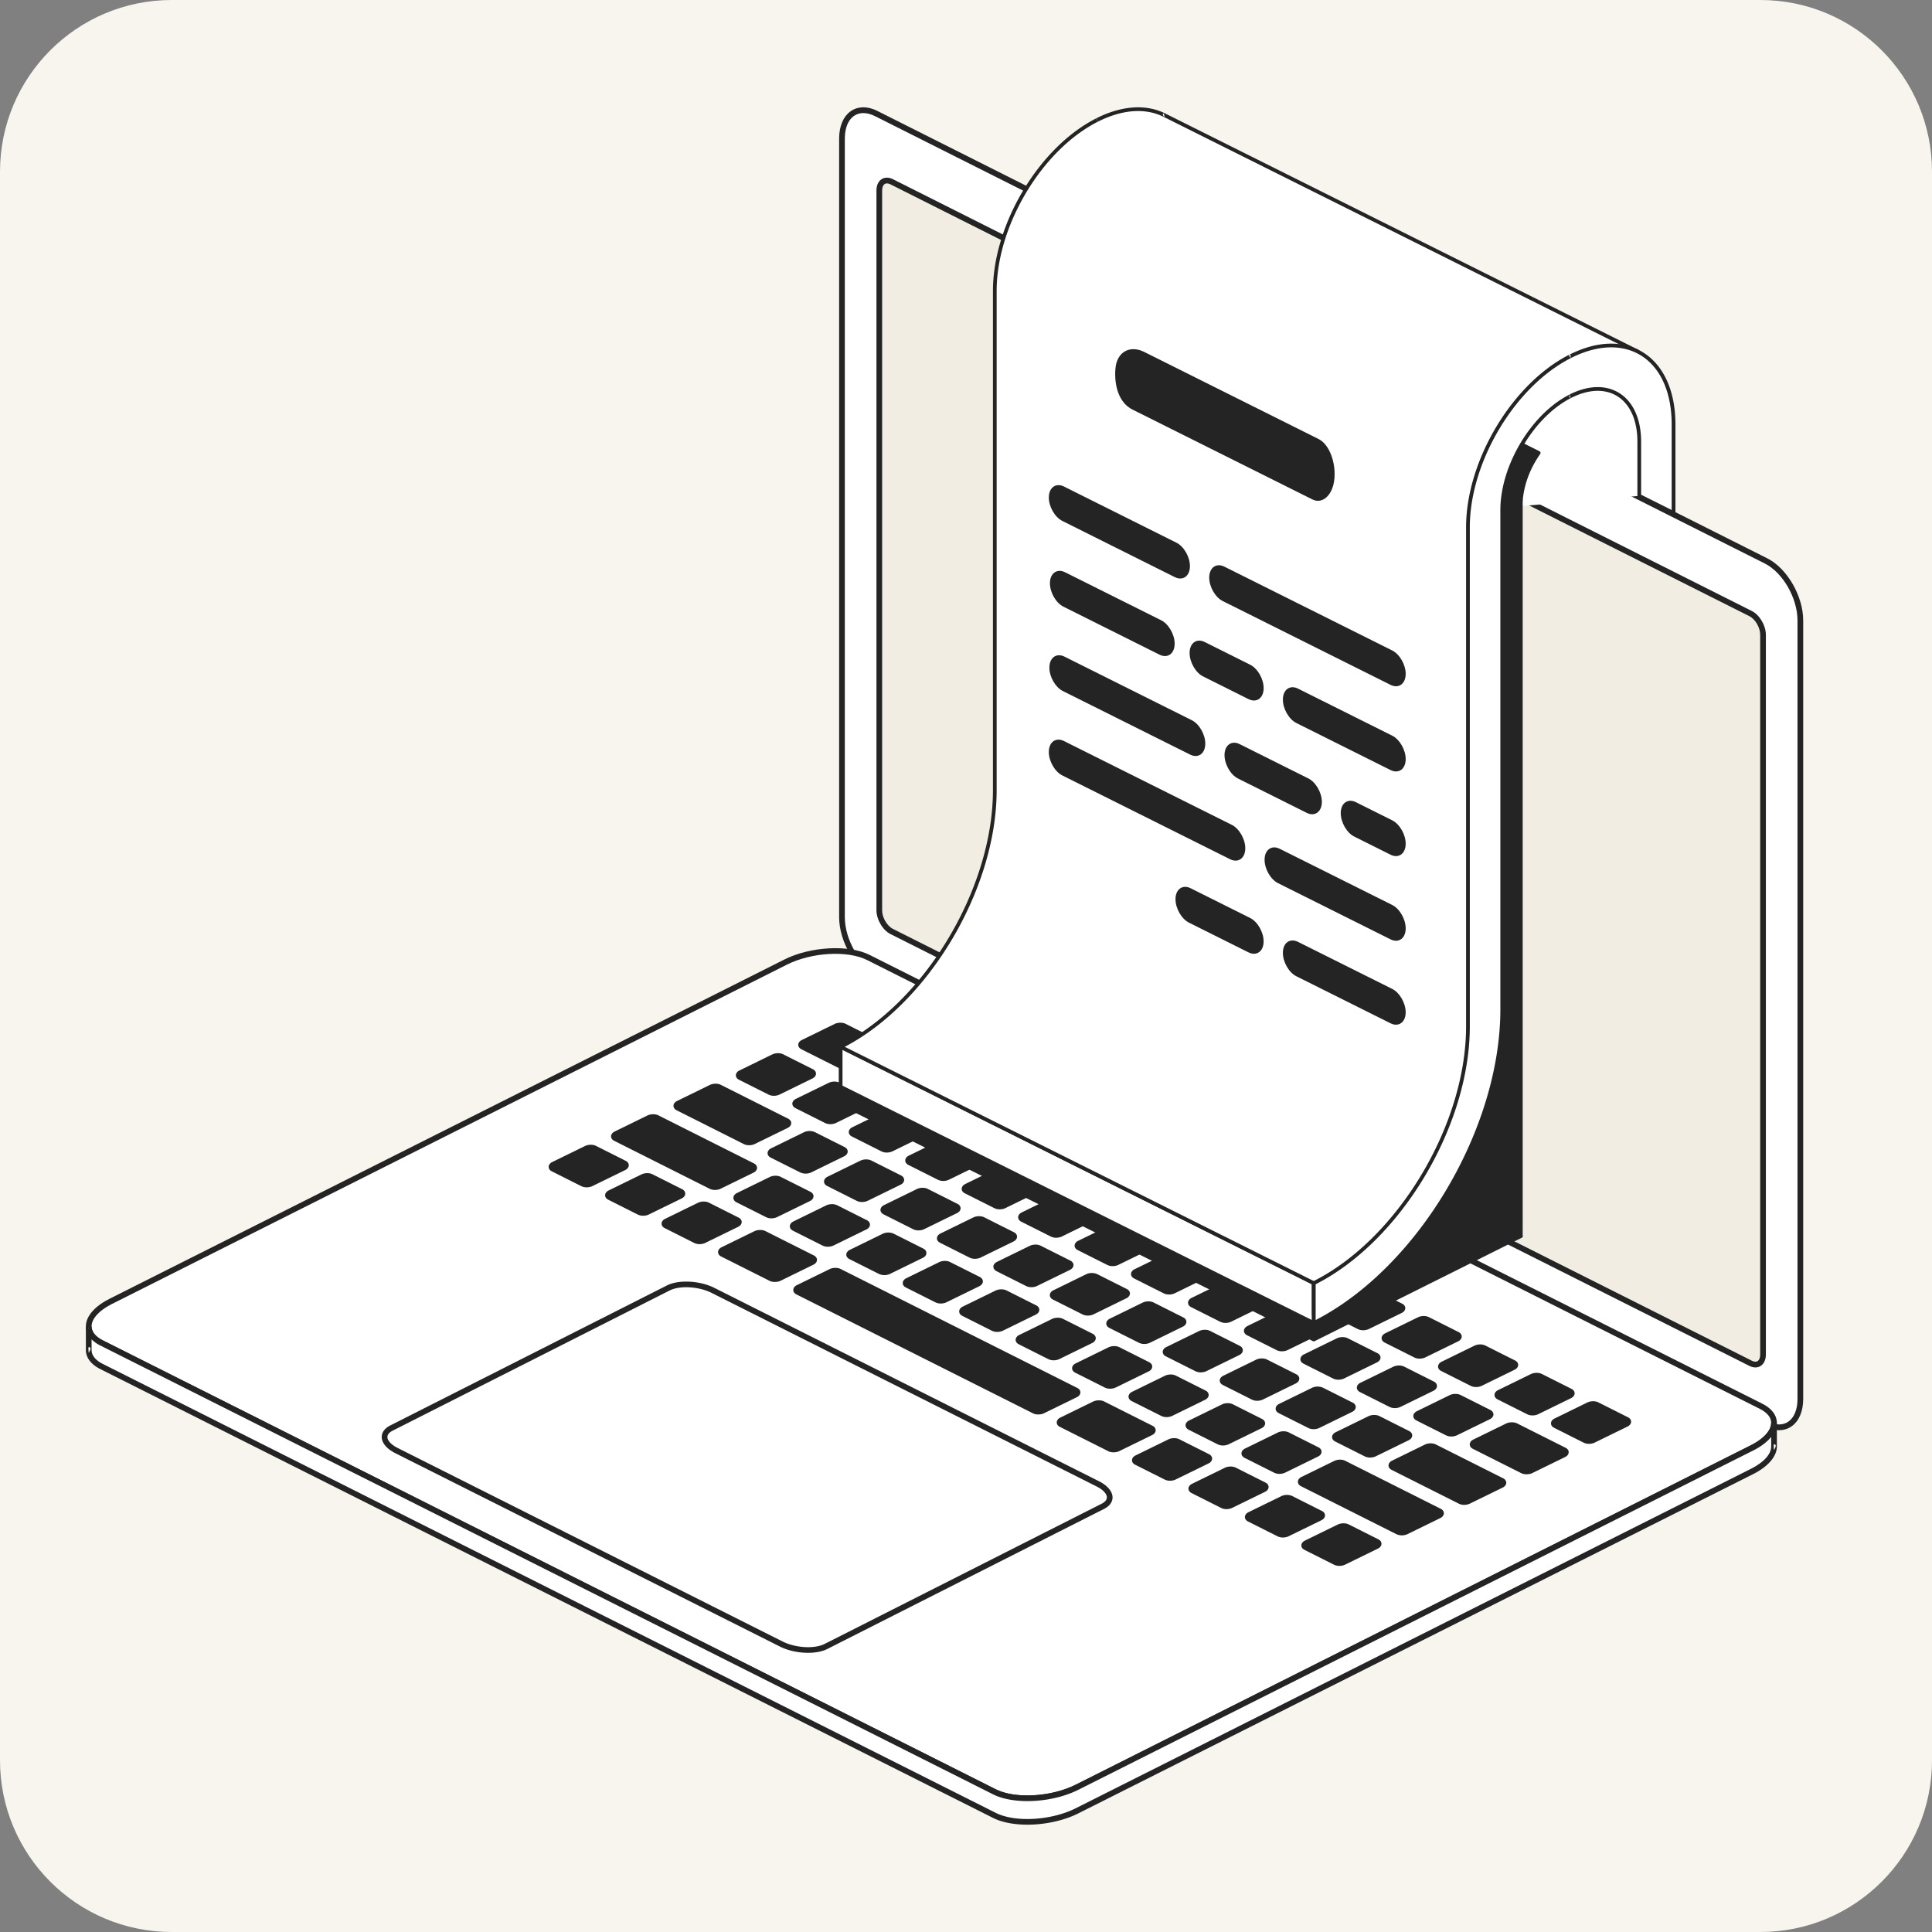 <svg width="180" height="180" fill="none" xmlns="http://www.w3.org/2000/svg"><rect width="100%" height="100%" fill="#808080" stroke="none"/><path d="M0 16C0 7.163 7.163 0 16 0h148c8.837 0 16 7.163 16 16v148c0 8.837-7.163 16-16 16H16c-8.837 0-16-7.163-16-16V16z" fill="#F8F5EF"/><g clip-path="url(#a)" fill-rule="evenodd" clip-rule="evenodd"><path d="M78.446 12.912c0-2.171 1.432-3.216 3.196-2.33L164.54 52.26c1.763.887 3.196 3.37 3.196 5.542v72.534c0 2.172-1.432 3.216-3.196 2.33L81.642 90.989c-1.763-.886-3.196-3.37-3.196-5.542V12.912z" fill="#fff"/><path d="M78.18 12.912c0-1.191.411-2.065 1.046-2.528.648-.473 1.545-.537 2.534-.04l82.898 41.677c1.84.926 3.342 3.515 3.342 5.781v72.534c0 1.192-.411 2.065-1.046 2.528-.649.473-1.545.537-2.534.04L81.522 91.228c-1.84-.926-3.342-3.514-3.342-5.78V12.911zm.53 0v72.534c0 2.077 1.364 4.455 3.05 5.303l82.898 41.677c.774.389 1.476.375 1.984.005.523-.38.827-1.114.827-2.095V57.802c0-2.077-1.363-4.455-3.049-5.303L81.522 10.822c-.774-.39-1.476-.375-1.985-.005-.522.38-.826 1.115-.826 2.095z" fill="#242424"/><path d="M81.922 17.75c0-.77.517-1.136 1.154-.816l80.028 40.234c.637.321 1.154 1.206 1.154 1.977V126.2c0 .771-.517 1.137-1.154.817L83.076 86.783c-.637-.321-1.154-1.207-1.154-1.977V17.75z" fill="#F2EDE2"/><path d="M81.656 17.75c0-.491.184-.846.45-1.035.279-.197.664-.233 1.088-.019l80.029 40.234c.715.359 1.3 1.35 1.3 2.216v67.055c0 .492-.184.847-.45 1.036-.279.197-.664.233-1.088.02L82.957 87.022c-.714-.359-1.3-1.35-1.3-2.216V17.75h-.001zm.53 0v67.056c0 .677.45 1.458 1.008 1.738l80.029 40.235c.213.106.405.119.543.021.152-.107.226-.321.226-.599V59.146c0-.677-.448-1.458-1.007-1.738L82.957 17.173c-.213-.106-.405-.12-.543-.02-.152.106-.226.32-.226.598h-.001z" fill="#242424"/><path d="M163.222 134.901c2.365-1.189 2.75-2.927.857-3.878L80.904 89.207c-1.892-.952-5.349-.759-7.714.43l-62.865 31.605c-2.365 1.189-2.75 2.927-.857 3.878l83.174 41.816c1.893.952 5.35.759 7.715-.431l62.865-31.604z" fill="#fff"/><path d="m163.34 135.14-62.864 31.605c-2.439 1.225-6.003 1.412-7.953.43L9.35 125.359c-.861-.433-1.289-1.027-1.343-1.649-.032-.382.073-.782.325-1.177.344-.539.97-1.075 1.875-1.53l62.865-31.605c2.438-1.225 6.002-1.411 7.952-.43l83.175 41.816c.861.434 1.288 1.027 1.342 1.65.033.381-.073.782-.324 1.177-.344.539-.971 1.075-1.876 1.53v-.001zm-.237-.477c.671-.337 1.174-.717 1.501-1.114.293-.357.438-.72.408-1.069-.041-.471-.4-.889-1.052-1.218L80.786 89.446c-1.835-.922-5.184-.722-7.478.431l-62.864 31.605c-.67.336-1.174.718-1.5 1.113-.294.357-.44.72-.409 1.069.042.471.4.891 1.051 1.218l83.175 41.816c1.834.923 5.184.721 7.477-.431l62.865-31.604z" fill="#242424"/><path d="M8.266 123.574c0 .591.393 1.141 1.202 1.548l83.174 41.816c1.893.951 5.35.758 7.715-.432l62.865-31.605c1.354-.681 2.059-1.542 2.059-2.331v2.255h-.001c-.034.773-.737 1.609-2.058 2.272l-62.865 31.605c-2.365 1.189-5.822 1.382-7.715.431L9.468 127.317c-.809-.407-1.202-.957-1.202-1.548v-2.196.001z" fill="#fff"/><path d="m8.266 123.841.266-.268c0 .506.361.959 1.056 1.309l83.174 41.816c1.834.923 5.184.721 7.477-.431l62.864-31.604c.64-.322 1.13-.684 1.456-1.062.297-.342.457-.692.457-1.031l.266.267c-.001-.008-.073-.538.015-.534.338.019-.009.526-.015.534l.266-.267v2.255a.293.293 0 0 1-.003.041c-.052.833-.785 1.757-2.204 2.471l-62.864 31.605c-2.439 1.225-6.002 1.412-7.953.431L9.35 127.557c-.923-.464-1.348-1.111-1.349-1.784v-2.198l.266.268c-.001-.009-.073-.538.015-.534.338.018-.009.525-.015.534l-.001-.002zm.266.943v.985c0 .507.361.959 1.056 1.309l83.174 41.816c1.834.923 5.184.721 7.477-.431l62.864-31.604c1.206-.607 1.88-1.34 1.912-2.046h.001v-.936c-.367.451-.925.887-1.675 1.264l-62.864 31.605c-2.439 1.225-6.002 1.412-7.953.43L9.35 125.36a3.077 3.077 0 0 1-.818-.576zm156.721 10.278.028.028-.027-.028h-.001zm.028.027c.021-.031.343-.514.013-.532-.085-.004-.018.5-.013.532zM8.266 126.037s.354-.515.015-.534c-.088-.005-.015.53-.015.534z" fill="#242424"/><path d="M66.427 120.223c-1.275-.641-3.142-.743-4.163-.226l-25.786 13.05c-1.021.517-.815 1.458.461 2.1l35.85 18.025c1.276.641 3.142.742 4.164.225l25.785-13.05c1.022-.516.815-1.457-.461-2.1l-35.85-18.024z" fill="#fff"/><path d="m66.546 119.983 35.85 18.024c.897.451 1.299 1.064 1.254 1.585-.032.372-.279.733-.792.993l-25.785 13.05c-1.08.547-3.054.453-4.403-.226l-35.85-18.024c-.896-.451-1.299-1.063-1.253-1.584.032-.372.279-.734.792-.994l25.785-13.049c1.08-.547 3.053-.453 4.402.225zm-.237.478c-1.204-.605-2.962-.714-3.926-.226l-25.786 13.05c-.304.154-.482.342-.501.562-.014.161.058.327.193.491.166.203.426.397.769.57l35.85 18.024c1.204.605 2.963.714 3.926.226l25.786-13.05c.304-.155.482-.342.501-.563.014-.161-.058-.326-.193-.49-.166-.204-.426-.398-.769-.57l-35.85-18.024zM64.817 115.583l-2.775-1.395c-.097-.049-.147-.116-.14-.189.007-.071.071-.141.178-.194l3.066-1.499a.976.976 0 0 1 .393-.086.84.84 0 0 1 .378.072l2.774 1.395c.098.049.147.116.14.189-.007.071-.072.141-.18.194l-3.065 1.499a.976.976 0 0 1-.393.086.84.84 0 0 1-.377-.072zm-5.26-2.645-2.774-1.395c-.098-.049-.148-.116-.14-.189.007-.071.072-.141.18-.193.743-.365 2.32-1.136 3.065-1.5a.976.976 0 0 1 .393-.086.84.84 0 0 1 .377.072l2.775 1.395c.097.049.147.116.14.189-.007.071-.071.142-.178.194l-3.066 1.499a.976.976 0 0 1-.393.086.826.826 0 0 1-.378-.072zm-5.26-2.645-2.774-1.395c-.097-.049-.147-.116-.14-.188.008-.072.072-.142.18-.194.743-.365 2.322-1.136 3.065-1.499a.96.96 0 0 1 .394-.087.839.839 0 0 1 .377.073l2.774 1.395c.098.049.148.116.14.188-.007.072-.072.142-.179.194-.744.365-2.322 1.136-3.066 1.499a.976.976 0 0 1-.393.087.842.842 0 0 1-.377-.073zm58.188 25.811c.107-.052.171-.122.179-.194.007-.071-.044-.139-.141-.188l-2.775-1.395a.827.827 0 0 0-.377-.072.943.943 0 0 0-.393.086l-3.066 1.499c-.107.052-.171.123-.179.194-.007.071.044.14.14.189l2.774 1.394c.098.05.234.075.378.073a.943.943 0 0 0 .393-.086l3.066-1.5h.001zm15.779 7.934c.107-.053.172-.123.179-.194.008-.072-.043-.14-.141-.189l-2.774-1.395a.843.843 0 0 0-.377-.072.968.968 0 0 0-.394.086l-3.065 1.499c-.107.052-.172.123-.179.194-.008.072.043.14.139.189l2.775 1.395a.84.84 0 0 0 .377.072.96.96 0 0 0 .393-.086c.744-.365 2.322-1.136 3.066-1.499h.001zm-28.051-14.103c.224-.11.24-.28.038-.383l-22.06-11.09c-.202-.101-.547-.096-.77.014l-3.067 1.499c-.223.11-.24.28-.038.382l22.06 11.091c.202.101.547.096.771-.014l3.066-1.499zm22.792 11.459c.107-.052.171-.123.179-.194.007-.071-.044-.14-.141-.189l-2.775-1.395a.84.84 0 0 0-.377-.072.96.96 0 0 0-.393.086l-3.066 1.5c-.107.052-.171.122-.179.194-.007.071.044.139.14.188l2.774 1.395a.834.834 0 0 0 .378.072.96.96 0 0 0 .393-.086l3.066-1.499h.001zm-5.26-2.645c.107-.052.172-.122.179-.194.008-.071-.043-.139-.141-.188l-2.774-1.395a.843.843 0 0 0-.377-.073.943.943 0 0 0-.393.087l-3.066 1.499c-.107.052-.172.122-.179.194-.008.071.043.139.141.188l2.774 1.395a.84.84 0 0 0 .377.073.943.943 0 0 0 .393-.087l3.066-1.499zm-10.519-5.288c.224-.11.241-.281.038-.382l-4.527-2.276c-.202-.101-.548-.096-.771.014l-3.066 1.499c-.224.11-.24.281-.04.383l4.528 2.276c.202.102.548.096.771-.014l3.066-1.499.001-.001zm-31.558-15.867c.224-.109.241-.28.038-.382l-4.527-2.276c-.202-.101-.547-.096-.771.014l-3.066 1.499c-.224.11-.24.28-.038.383l4.527 2.276c.203.101.548.095.772-.014l3.065-1.5zm6.69-2.401a.976.976 0 0 1 .394-.087.839.839 0 0 1 .377.073l2.774 1.395c.098.049.148.116.141.188-.007.072-.072.142-.179.194-.744.365-2.322 1.136-3.066 1.499a.96.96 0 0 1-.393.087.826.826 0 0 1-.377-.073l-2.775-1.395c-.097-.049-.147-.116-.14-.188.007-.072.072-.142.179-.194.744-.365 2.322-1.136 3.066-1.499zm31.609 15.891a.976.976 0 0 1 .393-.086.842.842 0 0 1 .378.073c.664.333 2.059 1.034 2.722 1.369.098.049.147.116.14.189-.007.071-.072.141-.179.193l-3.066 1.5a.976.976 0 0 1-.393.086.824.824 0 0 1-.377-.072l-2.723-1.37c-.097-.049-.147-.116-.141-.188.008-.072.072-.142.179-.194l3.066-1.5h.001zm-21.09-10.603a.976.976 0 0 1 .394-.086.84.84 0 0 1 .377.072l2.774 1.395c.098.049.148.116.141.189-.007.071-.07.141-.179.194l-3.066 1.499a.976.976 0 0 1-.393.086.823.823 0 0 1-.377-.072l-2.775-1.395c-.097-.049-.147-.116-.14-.189.007-.071.072-.141.179-.194l3.065-1.499zm-15.779-7.933a.976.976 0 0 1 .393-.086.826.826 0 0 1 .377.072l2.775 1.395c.097.049.147.116.14.189-.007.071-.071.141-.178.193l-3.066 1.5a.976.976 0 0 1-.393.086.826.826 0 0 1-.378-.072l-2.774-1.395c-.097-.049-.147-.116-.14-.189.008-.071.072-.142.18-.194l3.065-1.499h-.001zm21.039 10.577a.993.993 0 0 1 .393-.087.839.839 0 0 1 .377.073l2.775 1.395c.097.049.147.116.14.188-.008.072-.071.142-.179.194-.744.365-2.322 1.136-3.066 1.499a.96.96 0 0 1-.394.087.826.826 0 0 1-.377-.073l-2.774-1.394c-.098-.049-.147-.117-.141-.189.007-.071.072-.142.179-.194l3.066-1.499zm-26.299-13.222a.976.976 0 0 1 .394-.086.84.84 0 0 1 .377.072l2.774 1.395c.098.049.148.116.141.189-.007.071-.072.141-.179.194l-3.066 1.499a.976.976 0 0 1-.393.086.84.84 0 0 1-.377-.072l-2.775-1.395c-.097-.049-.147-.116-.14-.189.008-.071.073-.141.18-.194l3.066-1.499h-.002zm31.558 15.866a.977.977 0 0 1 .394-.086.84.84 0 0 1 .377.073l2.774 1.394c.098.049.148.117.141.189-.007.071-.072.142-.179.194l-3.066 1.499a.992.992 0 0 1-.393.087.837.837 0 0 1-.377-.073l-2.775-1.395c-.097-.049-.147-.116-.141-.188.008-.072.073-.142.18-.194l3.065-1.5zm-15.78-7.933a.976.976 0 0 1 .394-.086.84.84 0 0 1 .377.072l2.775 1.395c.097.049.147.116.14.189-.007.071-.071.142-.178.194l-3.066 1.499a.976.976 0 0 1-.393.086.827.827 0 0 1-.378-.072l-2.774-1.395c-.098-.049-.147-.116-.14-.188.007-.072.072-.142.18-.194.743-.365 2.321-1.136 3.065-1.5h-.001zm21.04 10.577a.976.976 0 0 1 .393-.086.838.838 0 0 1 .377.072l2.775 1.395c.097.049.147.116.14.189-.008.071-.073.141-.18.194l-3.065 1.499a.977.977 0 0 1-.394.086.827.827 0 0 1-.377-.072l-2.774-1.395c-.098-.049-.147-.116-.141-.189.007-.071.072-.141.179-.194l3.066-1.499h.001zm25.422 12.781c.107-.053.172-.123.179-.194.007-.072-.043-.14-.141-.189l-8.91-4.48a.845.845 0 0 0-.378-.072.96.96 0 0 0-.393.086c-.744.365-2.322 1.136-3.065 1.499-.108.053-.172.123-.18.194-.007.072.044.14.14.189l8.911 4.48a.84.84 0 0 0 .377.072.976.976 0 0 0 .393-.086c.744-.365 2.322-1.136 3.066-1.499h.001zm-63.993-32.173c.107-.052.171-.123.179-.194.007-.071-.044-.14-.141-.189l-8.91-4.479a.842.842 0 0 0-.378-.073.928.928 0 0 0-.393.087l-3.066 1.499c-.107.052-.171.122-.179.194-.007.071.044.139.14.188 1.527.769 7.383 3.712 8.91 4.48a.83.83 0 0 0 .378.072.96.96 0 0 0 .393-.086l3.066-1.499zm48.759 27.956-2.774-1.395c-.098-.049-.148-.116-.141-.188.007-.072.072-.142.179-.194l3.066-1.5a.976.976 0 0 1 .393-.086.834.834 0 0 1 .377.073l2.775 1.394c.097.049.147.117.14.189-.007.071-.072.142-.179.194l-3.065 1.499a.993.993 0 0 1-.394.087.84.84 0 0 1-.377-.073zm-33.303-25.952a.976.976 0 0 1 .393-.086.826.826 0 0 1 .377.072l2.775 1.395c.097.049.147.116.14.189-.007.071-.071.142-.178.194l-3.066 1.499a.976.976 0 0 1-.393.086.84.84 0 0 1-.378-.072l-2.774-1.395c-.098-.049-.147-.116-.14-.189.008-.071.072-.141.18-.194l3.065-1.499h-.001zm-5.26-2.644a.96.96 0 0 1 .394-.087.839.839 0 0 1 .377.073l2.774 1.394c.098.049.148.117.141.189-.007.071-.072.142-.179.194l-3.066 1.499a.993.993 0 0 1-.393.087.84.84 0 0 1-.377-.073l-2.775-1.395c-.097-.049-.147-.116-.14-.188.007-.072.072-.142.179-.194.744-.365 2.322-1.136 3.065-1.499zm31.228 19.141-2.775-1.395c-.097-.049-.147-.116-.141-.188.008-.071.072-.142.179-.194l3.066-1.499a.976.976 0 0 1 .393-.087.828.828 0 0 1 .378.073l2.774 1.395c.098.049.147.116.14.188-.007.072-.071.142-.179.194-.744.365-2.322 1.136-3.066 1.499a.96.96 0 0 1-.393.087.824.824 0 0 1-.377-.073h.001zm-10.519-5.288-2.775-1.395c-.097-.049-.147-.116-.14-.189.008-.071.072-.141.18-.193l3.065-1.5a.977.977 0 0 1 .394-.086.827.827 0 0 1 .377.072l2.774 1.395c.098.049.147.116.141.189-.007.071-.072.142-.179.194l-3.066 1.499a.976.976 0 0 1-.393.086.824.824 0 0 1-.377-.072h-.001zm-10.52-5.288-2.774-1.395c-.097-.049-.147-.116-.14-.189.007-.071.072-.142.178-.194l3.066-1.499a.976.976 0 0 1 .394-.086.827.827 0 0 1 .377.072l2.774 1.395c.098.049.148.116.14.188-.007.072-.072.142-.179.194l-3.066 1.5a.976.976 0 0 1-.393.086.84.84 0 0 1-.377-.072zm-15.779-7.934-2.774-1.394c-.098-.049-.147-.117-.14-.189.007-.071.072-.142.18-.194l3.065-1.499a.993.993 0 0 1 .393-.087.826.826 0 0 1 .377.073l2.775 1.395c.097.049.147.116.14.188-.007.072-.071.142-.178.194l-3.066 1.5a.976.976 0 0 1-.393.086.839.839 0 0 1-.378-.073zm52.597 26.443-2.774-1.394c-.098-.049-.148-.117-.14-.189.007-.071.072-.142.179-.194l3.066-1.499a.976.976 0 0 1 .393-.086.824.824 0 0 1 .377.072l2.775 1.395c.097.049.147.116.141.188-.008.072-.073.142-.18.194l-3.065 1.5a.977.977 0 0 1-.394.086.84.84 0 0 1-.377-.073h-.001zM95.73 119.589l-2.774-1.395c-.098-.049-.147-.116-.141-.188.006-.073.072-.142.179-.194.744-.365 2.322-1.136 3.066-1.499a.96.96 0 0 1 .393-.087.826.826 0 0 1 .377.073l2.775 1.395c.097.049.147.116.14.188-.007.072-.072.142-.178.194-.744.365-2.322 1.136-3.066 1.499a.976.976 0 0 1-.394.087.836.836 0 0 1-.377-.073zm10.851 2.013a.976.976 0 0 1 .393-.086.824.824 0 0 1 .377.072l2.775 1.395c.097.049.147.116.141.189-.008.071-.072.141-.179.194l-3.066 1.499a.976.976 0 0 1-.393.086.842.842 0 0 1-.378-.072l-2.774-1.395c-.098-.049-.147-.116-.141-.189.007-.071.072-.141.179-.194l3.066-1.499zm10.571 5.314a.976.976 0 0 1 .393-.086.838.838 0 0 1 .377.072l2.723 1.369c.097.049.147.117.141.189-.008.071-.072.142-.18.194l-3.065 1.499a.992.992 0 0 1-.393.087.842.842 0 0 1-.378-.073l-2.722-1.369c-.098-.049-.148-.116-.141-.189.007-.071.072-.142.179-.194l3.066-1.499zm22.741 11.434c.107-.053.171-.123.179-.194.007-.072-.044-.14-.14-.189a36665.8 36665.8 0 0 1-6.28-3.157.843.843 0 0 0-.377-.073.93.93 0 0 0-.394.087l-3.065 1.499c-.107.052-.172.122-.18.194-.007.071.044.139.141.188l6.28 3.158a.848.848 0 0 0 .378.072.943.943 0 0 0 .393-.086l3.066-1.499h-.001zM73.27 104.855c.107-.053.172-.123.18-.194.007-.072-.044-.14-.142-.189l-6.28-3.157a.842.842 0 0 0-.377-.073.929.929 0 0 0-.393.087l-3.066 1.499c-.107.052-.172.122-.179.194-.007.071.044.139.14.188l6.28 3.158a.843.843 0 0 0 .377.072.976.976 0 0 0 .393-.086c.744-.365 2.322-1.136 3.066-1.499h.001zm48.76 27.956-2.775-1.395c-.097-.049-.147-.116-.14-.189.008-.071.071-.141.18-.194l3.065-1.499a.977.977 0 0 1 .394-.086.838.838 0 0 1 .377.072l2.774 1.395c.098.049.147.116.141.189-.007.071-.072.141-.179.194l-3.066 1.499a.976.976 0 0 1-.393.086.838.838 0 0 1-.377-.072h-.001zm-44.699-31.682a.976.976 0 0 1 .393-.086.84.84 0 0 1 .377.072l2.775 1.395c.097.049.147.116.14.189-.008.071-.072.142-.18.194l-3.065 1.499a.976.976 0 0 1-.393.086.826.826 0 0 1-.377-.072l-2.775-1.395c-.097-.049-.147-.116-.14-.188.007-.072.071-.142.178-.194l3.066-1.5h.001zm36.869 18.536a.977.977 0 0 1 .394-.086.827.827 0 0 1 .377.072l2.722 1.369c.098.049.148.116.141.189-.007.071-.072.142-.179.194l-3.066 1.499a.976.976 0 0 1-.393.086.811.811 0 0 1-.377-.072l-2.723-1.369c-.097-.049-.147-.117-.141-.189.008-.071.071-.142.18-.194l3.065-1.499zm-31.608-15.892a.976.976 0 0 1 .393-.086.84.84 0 0 1 .377.072l2.775 1.395c.097.049.147.116.14.189-.007.071-.072.141-.179.194l-3.066 1.499a.976.976 0 0 1-.393.086.826.826 0 0 1-.377-.072l-2.774-1.395c-.098-.049-.148-.116-.141-.189.007-.071.07-.142.179-.194l3.066-1.499zm26.298 13.222a.96.96 0 0 1 .393-.087.837.837 0 0 1 .377.073l2.775 1.395c.097.049.147.116.141.188-.008.072-.072.142-.179.194l-3.066 1.499a.976.976 0 0 1-.393.087.831.831 0 0 1-.378-.073l-2.774-1.395c-.097-.049-.147-.116-.141-.188.008-.072.072-.142.179-.194.744-.365 2.322-1.136 3.066-1.499zm-10.519-5.289a.976.976 0 0 1 .393-.086.84.84 0 0 1 .377.072l2.775 1.395c.097.049.147.116.141.189-.008.071-.072.141-.179.194l-3.066 1.499a.976.976 0 0 1-.393.086.827.827 0 0 1-.377-.072l-2.775-1.395c-.097-.049-.147-.116-.14-.189.008-.071.072-.141.18-.194l3.065-1.499zm-10.519-5.288a.993.993 0 0 1 .393-.087.84.84 0 0 1 .378.073l2.774 1.395c.097.049.147.116.14.188-.007.072-.071.142-.178.194-.744.365-2.322 1.136-3.066 1.499a.96.96 0 0 1-.393.087.826.826 0 0 1-.377-.073l-2.775-1.394c-.097-.049-.147-.117-.14-.189.007-.071.071-.142.178-.194l3.066-1.499zm47.338 23.798a.976.976 0 0 1 .393-.086.838.838 0 0 1 .377.072l2.774 1.395c.098.049.148.116.141.189-.007.071-.072.141-.179.194l-3.066 1.499a.976.976 0 0 1-.393.086.838.838 0 0 1-.377-.072l-2.774-1.395c-.098-.049-.148-.116-.14-.189.007-.071.071-.141.179-.194l3.066-1.499h-.001zM72.073 98.485a.976.976 0 0 1 .393-.087.838.838 0 0 1 .377.073l2.775 1.395c.097.049.147.116.14.188-.007.072-.072.142-.179.194-.744.365-2.322 1.136-3.065 1.499a.976.976 0 0 1-.394.087.84.84 0 0 1-.377-.073l-2.774-1.395c-.098-.049-.148-.116-.14-.188.007-.072.072-.142.179-.194l3.066-1.5h-.001zm52.597 26.443a.976.976 0 0 1 .393-.087.837.837 0 0 1 .377.073l2.774 1.395c.098.049.148.116.14.188-.007.072-.071.142-.179.194-.744.365-2.322 1.136-3.066 1.499a.96.96 0 0 1-.393.087.837.837 0 0 1-.377-.073l-2.775-1.395c-.097-.049-.147-.116-.14-.188.007-.072.072-.142.179-.194.744-.365 2.322-1.136 3.065-1.499h.002zm-21.039-10.577a.976.976 0 0 1 .393-.086.824.824 0 0 1 .377.072l2.774 1.395c.098.049.148.116.141.188-.007.072-.072.142-.179.194l-3.066 1.5a.976.976 0 0 1-.393.086.834.834 0 0 1-.377-.073l-2.774-1.394c-.098-.049-.148-.116-.141-.189.007-.071.072-.142.179-.194l3.066-1.499zm-10.52-5.289a.976.976 0 0 1 .394-.086.84.84 0 0 1 .377.073l2.774 1.394c.098.049.148.117.141.189-.007.071-.072.142-.179.194l-3.066 1.499a.993.993 0 0 1-.393.087.826.826 0 0 1-.377-.073l-2.774-1.395c-.098-.049-.148-.116-.14-.188.007-.072.072-.142.179-.194l3.066-1.5h-.001zm36.819 18.51a.976.976 0 0 1 .393-.086.837.837 0 0 1 .377.073l2.775 1.394c.097.049.147.117.141.189-.008.071-.072.142-.179.194l-3.066 1.499a.976.976 0 0 1-.393.086.831.831 0 0 1-.378-.072l-2.774-1.395c-.097-.049-.147-.116-.14-.188.008-.072.072-.142.179-.194l3.066-1.5h-.001zm-10.851-2.012-2.774-1.395c-.097-.049-.147-.116-.141-.189.007-.071.072-.142.179-.194l3.066-1.499a.976.976 0 0 1 .393-.086.824.824 0 0 1 .377.072l2.775 1.395c.097.049.147.116.141.189-.008.071-.072.141-.179.193l-3.066 1.5a.976.976 0 0 1-.393.086.845.845 0 0 1-.378-.072zm21.37 7.301c.224-.11.569-.115.771-.014l4.528 2.276c.202.102.185.273-.038.383l-3.066 1.499c-.224.11-.569.115-.772.014a9578.69 9578.69 0 0 0-4.527-2.276c-.202-.102-.184-.273.038-.383l3.066-1.499zm11.073-.198c.107-.053.172-.123.179-.194.008-.072-.043-.14-.14-.189l-2.774-1.395a.843.843 0 0 0-.377-.072.96.96 0 0 0-.393.086c-.744.365-2.322 1.136-3.066 1.499-.107.053-.172.123-.179.194-.008.072.043.14.14.189l2.774 1.395a.84.84 0 0 0 .377.072.955.955 0 0 0 .393-.086c.744-.365 2.322-1.136 3.066-1.499zm-10.519-5.289c.107-.052.172-.122.179-.194.008-.071-.043-.139-.14-.188l-2.774-1.395a.84.84 0 0 0-.377-.073.943.943 0 0 0-.393.087l-3.066 1.499c-.107.052-.172.122-.179.194-.008.071.043.139.141.188l2.774 1.395a.843.843 0 0 0 .377.073.928.928 0 0 0 .393-.087l3.066-1.499h-.001zm-10.519-5.288c.107-.052.172-.123.179-.194.008-.072-.043-.14-.14-.189l-2.774-1.395a.84.84 0 0 0-.377-.072.943.943 0 0 0-.393.086l-3.066 1.5c-.107.052-.172.122-.179.193-.008.072.043.14.141.189l2.774 1.395a.843.843 0 0 0 .377.072.948.948 0 0 0 .394-.086l3.065-1.499h-.001zm-10.519-5.289c.107-.052.172-.122.179-.194.008-.071-.043-.139-.14-.188l-2.775-1.395a.827.827 0 0 0-.377-.072.96.96 0 0 0-.393.086l-3.066 1.499c-.107.052-.172.123-.179.194-.008.071.043.14.141.189l2.774 1.395a.843.843 0 0 0 .377.072.964.964 0 0 0 .394-.086c.743-.365 2.321-1.136 3.065-1.5zm-31.558-15.866c.108-.052.172-.122.18-.194.007-.071-.044-.139-.141-.188l-2.775-1.395a.84.84 0 0 0-.377-.073.94.94 0 0 0-.393.087l-3.066 1.499c-.107.052-.172.122-.18.194-.007.071.044.139.14.188l2.775 1.395a.842.842 0 0 0 .377.073.972.972 0 0 0 .394-.087l3.065-1.499h.001zm10.52 5.289c.106-.053.171-.123.178-.194.008-.072-.043-.14-.14-.189l-2.774-1.395a.842.842 0 0 0-.377-.072.944.944 0 0 0-.393.086l-3.066 1.499c-.107.052-.172.123-.18.194-.007.072.044.14.14.189l2.775 1.395a.842.842 0 0 0 .377.072.96.96 0 0 0 .394-.086c.743-.365 2.322-1.136 3.065-1.499zm26.298 13.221c.107-.052.171-.122.179-.194.007-.071-.044-.139-.141-.188l-2.774-1.395a.847.847 0 0 0-.378-.073.925.925 0 0 0-.393.087l-3.066 1.499c-.107.052-.171.122-.179.194-.007.071.044.139.141.188l2.775 1.395a.84.84 0 0 0 .377.073.943.943 0 0 0 .393-.087l3.066-1.499zm21.039 10.578c.107-.052.171-.123.179-.194.007-.071-.044-.14-.141-.189l-2.774-1.394a.847.847 0 0 0-.378-.073.94.94 0 0 0-.393.086l-3.066 1.5c-.107.052-.171.122-.179.194-.007.071.044.139.14.188l2.774 1.395a.834.834 0 0 0 .378.072.943.943 0 0 0 .393-.086l3.066-1.499h.001zm-52.597-26.443c.107-.052.172-.123.179-.194.007-.071-.043-.14-.14-.189l-2.775-1.394a.829.829 0 0 0-.378-.073.943.943 0 0 0-.393.086l-3.066 1.5c-.107.052-.171.122-.179.194-.007.071.044.139.141.188l2.775 1.395a.83.83 0 0 0 .377.072.976.976 0 0 0 .393-.086l3.066-1.499zm42.078 21.155c.107-.053.171-.123.179-.194.007-.072-.044-.14-.141-.189l-2.774-1.395a.848.848 0 0 0-.378-.072.96.96 0 0 0-.393.086l-3.066 1.499c-.107.052-.171.123-.179.194-.007.072.044.14.141.189l2.775 1.395a.84.84 0 0 0 .377.072.96.96 0 0 0 .393-.086l3.066-1.499zm-21.039-10.577c.107-.052.172-.123.179-.194.007-.072-.043-.14-.14-.189l-2.774-1.395a.845.845 0 0 0-.378-.072.943.943 0 0 0-.393.086c-.744.365-2.322 1.136-3.066 1.499-.107.053-.171.123-.179.194-.007.072.044.14.141.189l2.775 1.395a.84.84 0 0 0 .377.072.96.96 0 0 0 .393-.086l3.066-1.499h-.001zm-5.31-2.671c.107-.052.171-.122.179-.194.007-.071-.044-.139-.14-.188l-2.723-1.369a.84.84 0 0 0-.377-.073.96.96 0 0 0-.393.086l-3.066 1.5c-.107.052-.172.122-.179.194-.007.071.043.139.14.188l2.722 1.37a.845.845 0 0 0 .378.072.96.96 0 0 0 .393-.086l3.066-1.5zm-5.209-2.619c.107-.052.172-.122.179-.194.007-.071-.043-.139-.141-.188l-2.774-1.395a.844.844 0 0 0-.378-.073.976.976 0 0 0-.393.087l-3.066 1.499c-.107.052-.171.123-.179.194-.007.071.044.14.141.189l2.775 1.394a.84.84 0 0 0 .377.073.976.976 0 0 0 .393-.086l3.066-1.5zM83.148 98.287c.224-.11.24-.28.038-.382l-4.527-2.276c-.202-.101-.548-.096-.772.014l-3.065 1.499c-.224.11-.24.28-.038.383L79.31 99.8c.202.1.548.096.771-.014l3.066-1.5z" fill="#242424"/><path d="m128.38 144.278-3.066 1.5a1.236 1.236 0 0 1-.506.112 1.1 1.1 0 0 1-.501-.1l-2.774-1.394c-.222-.112-.302-.291-.286-.454.014-.142.114-.304.327-.407l3.066-1.5c.138-.067.319-.109.505-.113.192-.003.372.035.502.1l2.774 1.395c.221.112.302.291.286.454-.014.142-.114.304-.327.407zm-6.493-.302 2.659 1.336a.554.554 0 0 0 .254.044.701.701 0 0 0 .282-.06l2.986-1.461-2.659-1.336a.556.556 0 0 0-.254-.044.666.666 0 0 0-.282.06l-2.986 1.461zm1.233-2.342-3.066 1.499c-.137.067-.319.11-.505.113a1.11 1.11 0 0 1-.501-.1l-2.775-1.395c-.221-.112-.302-.29-.286-.454.015-.142.115-.304.328-.407.743-.365 2.321-1.136 3.065-1.499.138-.068.319-.11.505-.113.192-.004.372.035.501.1l2.774 1.395c.222.111.302.289.287.454-.015.141-.115.303-.328.407h.001zm11.073-.2-3.065 1.5a1.252 1.252 0 0 1-1.007.012l-8.91-4.479c-.222-.112-.302-.29-.287-.454.015-.142.115-.304.328-.407l3.066-1.5a1.23 1.23 0 0 1 .504-.112c.192-.004.372.035.501.1l8.911 4.479c.221.112.302.291.286.454-.015.142-.115.304-.328.407h.001zm-17.566-.103 2.659 1.336a.559.559 0 0 0 .254.044.666.666 0 0 0 .282-.06l2.987-1.461-2.659-1.336a.56.56 0 0 0-.255-.044.696.696 0 0 0-.281.06l-2.987 1.461zm4.937-3.284 8.795 4.422a.56.56 0 0 0 .255.044.68.68 0 0 0 .281-.06l2.987-1.461-8.795-4.421a.559.559 0 0 0-.254-.044.697.697 0 0 0-.282.06l-2.987 1.461v-.001zm-3.703.942-3.066 1.499c-.138.067-.319.11-.505.113a1.113 1.113 0 0 1-.501-.1l-2.774-1.395c-.222-.112-.302-.29-.286-.454.015-.142.114-.304.327-.407l3.066-1.499c.138-.067.319-.11.505-.113.192-.003.372.035.502.1l2.774 1.395c.222.112.302.291.286.454-.014.141-.114.303-.327.407h-.001zm22.146-.398-3.066 1.5a1.251 1.251 0 0 1-.505.113 1.11 1.11 0 0 1-.501-.101l-6.28-3.157c-.222-.112-.303-.29-.287-.454.015-.142.115-.303.328-.407l3.066-1.499c.137-.067.319-.11.505-.113a1.11 1.11 0 0 1 .501.1l6.28 3.157c.222.112.302.29.287.454-.015.142-.115.304-.328.407zm-28.639.095 2.659 1.336a.554.554 0 0 0 .254.044.666.666 0 0 0 .282-.06l2.986-1.46-2.659-1.337a.557.557 0 0 0-.254-.043.681.681 0 0 0-.282.059l-2.986 1.461zm18.64-2.161 6.165 3.1a.559.559 0 0 0 .254.044.681.681 0 0 0 .282-.06l2.987-1.461-6.165-3.1a.56.56 0 0 0-.254-.043.681.681 0 0 0-.282.059l-2.987 1.461zm-17.407-.181c-.744.365-2.322 1.136-3.066 1.499-.137.067-.319.11-.505.113a1.11 1.11 0 0 1-.501-.1l-2.775-1.395c-.221-.112-.302-.29-.286-.454.015-.141.115-.303.328-.407l3.065-1.499c.138-.067.319-.11.505-.113.193-.003.372.035.501.1l2.775 1.395c.221.112.302.291.286.454-.015.142-.115.304-.328.407h.001zm-6.493-.303 2.659 1.337a.546.546 0 0 0 .254.043.681.681 0 0 0 .282-.059l2.987-1.461-2.659-1.336a.56.56 0 0 0-.255-.044.664.664 0 0 0-.281.06l-2.987 1.46zm34.221-3.418c.292-.143.742-.145 1.006-.013l4.527 2.276c.231.117.302.297.286.454-.014.137-.106.3-.327.407l-3.066 1.5c-.291.142-.742.145-1.006.012a6374.06 6374.06 0 0 1-4.527-2.276c-.231-.116-.302-.296-.286-.454.014-.136.106-.299.327-.407l3.066-1.499zm-21.604 4.594-2.774-1.395c-.221-.112-.302-.29-.286-.454.015-.142.114-.304.327-.407l3.066-1.499c.138-.067.319-.11.505-.113.193-.003.372.035.501.1l2.774 1.395c.222.112.302.29.286.454-.014.141-.114.303-.327.407l-3.066 1.499c-.138.067-.319.11-.505.113a1.118 1.118 0 0 1-.502-.1h.001zm18.85-2.652 4.412 2.217c.141.07.38.061.536-.015l2.986-1.461-4.411-2.218c-.141-.071-.381-.061-.537.015l-2.986 1.461v.001zm-21.27.838 2.659 1.336a.559.559 0 0 0 .254.044.666.666 0 0 0 .282-.06l2.986-1.46-2.658-1.337a.562.562 0 0 0-.255-.043.701.701 0 0 0-.282.058l-2.986 1.461v.001zm10.864.293-2.774-1.395c-.221-.111-.302-.29-.286-.454.015-.141.114-.303.327-.407l3.066-1.499c.138-.067.319-.11.506-.113.191-.003.372.035.501.1l2.774 1.395c.222.112.302.29.286.454-.014.142-.114.304-.327.407-.744.365-2.322 1.136-3.066 1.499-.138.068-.319.11-.505.113a1.104 1.104 0 0 1-.502-.1zm-19.827-1.996-3.066 1.5c-.291.142-.742.145-1.006.012l-4.527-2.276c-.23-.116-.302-.296-.286-.454.014-.136.106-.299.327-.407l3.066-1.499c.292-.143.742-.145 1.006-.013l4.527 2.276c.231.117.302.297.286.454-.014.137-.106.3-.327.407zm17.407.182 2.658 1.336a.544.544 0 0 0 .254.043.681.681 0 0 0 .282-.059l2.986-1.461-2.658-1.336a.56.56 0 0 0-.255-.044.669.669 0 0 0-.282.06l-2.986 1.461h.001zm-25.653-1.365 4.412 2.218c.141.07.38.061.536-.015l2.986-1.461-4.411-2.218c-.141-.071-.381-.061-.537.015l-2.986 1.461zm14.755-1.673a1.23 1.23 0 0 1 .504-.113 1.11 1.11 0 0 1 .501.1c.665.333 2.059 1.035 2.724 1.369.221.112.302.29.286.454-.015.142-.114.304-.327.407-.744.365-2.322 1.136-3.066 1.499-.138.067-.319.11-.505.113a1.11 1.11 0 0 1-.501-.1l-2.723-1.369c-.222-.112-.302-.291-.287-.454.014-.142.115-.304.328-.407l3.066-1.499zm37.785 2.062-3.066 1.499c-.138.067-.319.11-.505.113a1.11 1.11 0 0 1-.501-.1l-2.774-1.395c-.222-.112-.302-.29-.286-.454.014-.142.114-.304.327-.407l3.066-1.5c.138-.067.319-.109.505-.112.192-.004.372.035.502.1l2.774 1.395c.221.111.302.289.286.453-.014.142-.114.304-.327.408h-.001zm-40.54-.122 2.607 1.311a.548.548 0 0 0 .255.043.685.685 0 0 0 .282-.059l2.986-1.461-2.608-1.311a.559.559 0 0 0-.254-.044.697.697 0 0 0-.282.06l-2.987 1.461h.001zm34.047-.181 2.658 1.336a.56.56 0 0 0 .255.044.685.685 0 0 0 .282-.06l2.986-1.461-2.659-1.336a.562.562 0 0 0-.254-.044.681.681 0 0 0-.282.06l-2.986 1.461zm-10.073-2.624c.138-.067.319-.109.505-.112.192-.004.372.035.502.1l2.774 1.395c.221.111.302.289.286.453-.015.142-.114.304-.327.407l-3.066 1.5a1.252 1.252 0 0 1-.506.113 1.11 1.11 0 0 1-.501-.1l-2.774-1.395c-.222-.112-.302-.291-.287-.454.015-.142.115-.304.328-.407l3.066-1.5zm-2.754 1.941 2.658 1.336a.56.56 0 0 0 .255.044.701.701 0 0 0 .282-.059l2.986-1.461-2.659-1.336a.559.559 0 0 0-.254-.044.715.715 0 0 0-.282.059l-2.986 1.461zm-10.406 1.132-2.774-1.395c-.222-.112-.302-.29-.287-.454.015-.142.115-.304.328-.407l3.066-1.5a1.247 1.247 0 0 1 1.006-.012l2.775 1.394c.221.112.302.29.286.454-.015.142-.114.304-.327.407l-3.066 1.5a1.252 1.252 0 0 1-.506.113 1.11 1.11 0 0 1-.501-.1zm-2.422-1.815 2.659 1.336a.56.56 0 0 0 .255.044.685.685 0 0 0 .282-.06l2.986-1.461-2.659-1.336a.559.559 0 0 0-.254-.044.681.681 0 0 0-.282.06l-2.987 1.461zm-10.949-3.065c.138-.067.319-.109.506-.113a1.11 1.11 0 0 1 .501.1l2.774 1.395c.222.112.302.29.287.454-.015.142-.115.304-.328.407l-3.066 1.5a1.231 1.231 0 0 1-.505.112 1.097 1.097 0 0 1-.501-.1l-2.775-1.394c-.221-.112-.302-.29-.286-.454.015-.142.114-.304.327-.407l3.066-1.5zm37.836 2.088-3.066 1.499c-.138.067-.319.11-.505.113a1.118 1.118 0 0 1-.502-.1l-2.774-1.395c-.221-.112-.302-.29-.286-.454.015-.142.114-.304.327-.407l3.066-1.499c.138-.067.319-.11.506-.113a1.11 1.11 0 0 1 .501.1l2.774 1.395c.222.112.302.29.286.454-.013.141-.114.303-.327.407zm-46.047-.087c-.743.365-2.321 1.136-3.065 1.5-.292.142-.742.145-1.006.012l-22.06-11.09c-.23-.116-.302-.296-.286-.454.014-.136.106-.299.328-.407l3.066-1.499c.291-.143.741-.145 1.005-.013l22.06 11.09c.231.117.302.297.286.454-.014.137-.106.3-.328.407zm5.457-.06 2.659 1.336a.559.559 0 0 0 .254.044.715.715 0 0 0 .282-.059l2.986-1.461-2.658-1.336a.56.56 0 0 0-.255-.044.669.669 0 0 0-.282.06l-2.986 1.461v-.001zm34.097-.156 2.659 1.336a.559.559 0 0 0 .254.044.666.666 0 0 0 .282-.06l2.986-1.461-2.658-1.336a.548.548 0 0 0-.255-.043.685.685 0 0 0-.282.059l-2.986 1.461zm-65.333-9.782 21.944 11.033c.141.07.38.061.537-.015l2.986-1.461L78.072 118.7c-.141-.07-.38-.06-.536.015l-2.987 1.461v-.001zm55.26 7.159c.138-.067.319-.11.506-.113a1.11 1.11 0 0 1 .501.1l2.774 1.395c.222.112.302.29.287.454-.014.141-.115.303-.328.407l-3.066 1.499c-.138.067-.319.11-.505.113a1.118 1.118 0 0 1-.502-.1l-2.774-1.395c-.221-.112-.302-.29-.286-.454.015-.142.114-.304.327-.407l3.066-1.499zm-2.754 1.94 2.659 1.336a.562.562 0 0 0 .254.044.681.681 0 0 0 .282-.059l2.986-1.461-2.658-1.336a.548.548 0 0 0-.255-.043.701.701 0 0 0-.282.058l-2.986 1.461zm-10.021-2.598c.138-.067.319-.11.506-.113.191-.003.372.035.501.1l2.723 1.37c.222.112.302.29.287.454-.015.141-.115.303-.328.407l-3.066 1.499c-.138.067-.319.11-.504.113a1.11 1.11 0 0 1-.501-.1c-.665-.334-2.06-1.035-2.723-1.37-.221-.111-.302-.29-.286-.453.015-.142.114-.304.327-.408l3.066-1.499h-.002zm-2.754 1.941 2.607 1.31a.556.556 0 0 0 .254.044.666.666 0 0 0 .282-.06l2.986-1.461-2.607-1.31a.554.554 0 0 0-.254-.044.669.669 0 0 0-.282.06l-2.986 1.461zm-11-3.091c.138-.067.319-.109.505-.112.192-.004.372.035.502.1l2.774 1.395c.221.111.302.289.286.453-.015.142-.114.304-.327.407l-3.066 1.5a1.252 1.252 0 0 1-.506.113 1.11 1.11 0 0 1-.501-.1l-2.774-1.395c-.222-.112-.302-.29-.287-.454.015-.142.115-.304.328-.407l3.066-1.5zm37.836 2.088-3.066 1.499c-.138.067-.319.11-.506.113a1.11 1.11 0 0 1-.501-.1l-2.774-1.395c-.222-.112-.302-.29-.287-.454.015-.142.115-.303.328-.407l3.066-1.499c.138-.067.319-.11.504-.113a1.11 1.11 0 0 1 .501.1l2.775 1.395c.221.112.302.29.286.454-.014.142-.114.304-.327.407h.001zm-40.59-.147 2.658 1.336a.56.56 0 0 0 .255.044.685.685 0 0 0 .282-.06l2.986-1.461-2.659-1.336a.559.559 0 0 0-.254-.044.681.681 0 0 0-.282.06l-2.986 1.461zm34.097-.156 2.658 1.337a.562.562 0 0 0 .255.043.685.685 0 0 0 .282-.059l2.986-1.461-2.659-1.337a.56.56 0 0 0-.254-.043.681.681 0 0 0-.282.059l-2.986 1.461zm-10.073-2.623c.138-.067.319-.11.505-.113.192-.003.372.035.502.1l2.774 1.395c.221.112.302.291.286.454-.015.142-.114.304-.327.407l-3.066 1.499c-.138.067-.319.11-.505.113a1.113 1.113 0 0 1-.501-.1l-2.774-1.395c-.222-.112-.302-.291-.286-.454.013-.142.114-.304.327-.407l3.066-1.499h-.001zm-2.754 1.94 2.658 1.336a.548.548 0 0 0 .255.044.685.685 0 0 0 .282-.059l2.986-1.461-2.658-1.337a.562.562 0 0 0-.254-.043.698.698 0 0 0-.282.058l-2.986 1.461-.001.001zm-10.406 1.132-2.774-1.395c-.222-.112-.302-.291-.287-.454.015-.142.115-.304.328-.407l3.066-1.499c.137-.067.319-.11.505-.113a1.11 1.11 0 0 1 .501.1l2.775 1.395c.221.112.302.291.286.454-.015.142-.114.303-.327.407l-3.066 1.499c-.138.067-.319.11-.506.113a1.11 1.11 0 0 1-.501-.1zm-2.42-1.815 2.658 1.336a.56.56 0 0 0 .255.044.669.669 0 0 0 .282-.06l2.986-1.46-2.658-1.337a.557.557 0 0 0-.254-.043.681.681 0 0 0-.282.059l-2.986 1.461h-.001zm-10.95-3.064c.138-.067.32-.11.505-.113.192-.003.372.035.501.1l2.774 1.395c.222.112.302.29.287.454-.015.141-.115.303-.328.407l-3.066 1.499c-.138.067-.319.11-.504.113a1.113 1.113 0 0 1-.501-.1l-2.775-1.395c-.221-.112-.302-.291-.286-.454.015-.142.115-.304.328-.407l3.065-1.499zm37.836 2.087c-.744.365-2.322 1.136-3.066 1.499-.137.067-.319.11-.505.113a1.097 1.097 0 0 1-.501-.1l-2.775-1.395c-.221-.112-.302-.291-.286-.454.015-.141.114-.303.327-.407l3.066-1.499c.138-.067.319-.11.506-.113a1.11 1.11 0 0 1 .501.1l2.774 1.395c.222.112.302.29.287.454-.015.142-.115.304-.328.407zm-40.59-.147 2.659 1.336a.558.558 0 0 0 .254.044.667.667 0 0 0 .282-.06l2.987-1.461-2.66-1.336a.546.546 0 0 0-.254-.043.682.682 0 0 0-.282.059l-2.986 1.461zm34.097-.156 2.659 1.337a.546.546 0 0 0 .254.043.681.681 0 0 0 .282-.059l2.987-1.461-2.659-1.336a.56.56 0 0 0-.255-.044.669.669 0 0 0-.282.06l-2.986 1.46zm-10.405 1.132-2.775-1.395c-.221-.112-.302-.291-.286-.454.015-.141.114-.303.327-.407l3.066-1.499c.138-.067.319-.11.506-.113a1.11 1.11 0 0 1 .501.1l2.774 1.395c.222.112.302.29.287.454-.015.142-.115.304-.328.407-.744.365-2.322 1.136-3.066 1.499-.137.067-.319.11-.505.113a1.11 1.11 0 0 1-.501-.1zm-2.421-1.815 2.659 1.337a.546.546 0 0 0 .254.043.698.698 0 0 0 .282-.058l2.987-1.461-2.659-1.336a.56.56 0 0 0-.255-.044.685.685 0 0 0-.282.059l-2.986 1.46zm-10.073-2.623c.138-.067.319-.11.506-.113a1.11 1.11 0 0 1 .501.1l2.774 1.395c.222.112.302.29.287.454-.015.142-.115.304-.328.407l-3.066 1.499c-.137.067-.319.11-.505.113a1.11 1.11 0 0 1-.501-.1l-2.775-1.395c-.221-.112-.302-.291-.286-.454.015-.141.114-.303.328-.407l3.065-1.499zm-2.754 1.942 2.659 1.336a.546.546 0 0 0 .254.043.681.681 0 0 0 .282-.059l2.987-1.461-2.659-1.336a.56.56 0 0 0-.255-.044.669.669 0 0 0-.282.06l-2.986 1.461zm-10.95-3.065c.139-.067.32-.11.506-.113.192-.003.372.035.502.1l2.774 1.395c.221.112.302.291.286.454-.015.142-.114.304-.327.407l-3.066 1.499c-.138.067-.32.11-.506.113a1.113 1.113 0 0 1-.5-.1l-2.775-1.395c-.222-.112-.302-.29-.286-.454.014-.141.114-.303.327-.407l3.066-1.499zm37.837 2.087-3.066 1.5a1.251 1.251 0 0 1-.505.113 1.107 1.107 0 0 1-.501-.101l-2.774-1.394c-.222-.112-.302-.29-.286-.454.014-.142.114-.304.327-.407l3.066-1.5a1.251 1.251 0 0 1 1.007-.012l2.774 1.394c.221.112.302.29.286.454-.015.142-.114.304-.327.407h-.001zm-40.59-.147 2.658 1.337a.559.559 0 0 0 .255.043.699.699 0 0 0 .282-.058l2.986-1.461-2.659-1.336a.546.546 0 0 0-.254-.044.666.666 0 0 0-.282.06l-2.986 1.46v-.001zm34.097-.155 2.658 1.336a.56.56 0 0 0 .255.044.685.685 0 0 0 .282-.06l2.986-1.461-2.659-1.336a.556.556 0 0 0-.254-.044.681.681 0 0 0-.282.06l-2.986 1.461zm-10.021-2.598c.138-.067.319-.11.504-.113a1.11 1.11 0 0 1 .501.1l2.723 1.369c.221.112.302.29.286.454-.014.142-.114.304-.327.407l-3.066 1.5a1.251 1.251 0 0 1-.505.113 1.107 1.107 0 0 1-.501-.101c-.664-.333-2.059-1.034-2.722-1.369-.222-.112-.302-.291-.287-.454.015-.142.115-.303.328-.407l3.066-1.499zm-2.754 1.94 2.606 1.311a.56.56 0 0 0 .255.044.701.701 0 0 0 .282-.059l2.986-1.461-2.607-1.31a.546.546 0 0 0-.254-.044.681.681 0 0 0-.282.059l-2.986 1.461v-.001zm-10.457 1.106-2.774-1.394c-.222-.112-.302-.29-.286-.454.014-.142.114-.304.327-.407l3.066-1.5a1.25 1.25 0 0 1 1.006-.012l2.774 1.394c.221.112.302.29.286.454-.015.142-.114.304-.327.407l-3.066 1.5a1.251 1.251 0 0 1-.505.113 1.113 1.113 0 0 1-.501-.101zm-2.42-1.814 2.659 1.336a.556.556 0 0 0 .254.044.701.701 0 0 0 .282-.06l2.986-1.461-2.659-1.336a.556.556 0 0 0-.254-.044.681.681 0 0 0-.282.059l-2.986 1.461v.001zm-10.95-3.065c.138-.067.32-.11.505-.113.192-.003.372.035.501.1l2.775 1.395c.221.112.302.291.286.454-.015.142-.115.304-.328.407-.744.365-2.322 1.136-3.066 1.499-.137.068-.319.11-.504.113a1.1 1.1 0 0 1-.501-.1l-2.775-1.395c-.221-.112-.302-.289-.286-.454.014-.141.115-.303.328-.407l3.066-1.499zm37.836 2.088-3.066 1.499c-.137.067-.319.11-.505.113a1.11 1.11 0 0 1-.501-.1l-2.775-1.395c-.221-.112-.302-.291-.286-.454.015-.142.115-.304.328-.407.744-.365 2.321-1.136 3.065-1.499.138-.068.319-.11.505-.113.192-.004.372.035.501.1l2.774 1.395c.222.111.303.289.287.454-.014.141-.115.303-.328.407h.001zm-40.59-.147 2.66 1.336a.546.546 0 0 0 .253.043.699.699 0 0 0 .282-.058l2.987-1.461-2.66-1.336a.559.559 0 0 0-.254-.044.667.667 0 0 0-.282.06l-2.986 1.461v-.001zm34.097-.156 2.659 1.336a.562.562 0 0 0 .254.044.666.666 0 0 0 .282-.06l2.987-1.461-2.659-1.336a.56.56 0 0 0-.255-.044.696.696 0 0 0-.281.06l-2.987 1.461zm-10.073-2.623c.138-.068.319-.11.505-.113.192-.004.372.035.501.1l2.775 1.395c.221.111.302.29.286.454-.015.141-.115.303-.328.407l-3.066 1.499c-.137.067-.319.11-.505.113a1.11 1.11 0 0 1-.501-.1l-2.775-1.395c-.221-.112-.302-.291-.286-.454.015-.142.115-.304.328-.407l3.065-1.499h.001zm-2.754 1.94 2.659 1.336a.559.559 0 0 0 .254.044.666.666 0 0 0 .282-.06l2.987-1.461-2.659-1.336a.56.56 0 0 0-.255-.044.696.696 0 0 0-.281.06l-2.987 1.461zm-10.405 1.132-2.775-1.395c-.221-.112-.302-.291-.286-.454.015-.142.115-.304.328-.407.744-.365 2.321-1.136 3.065-1.499.138-.068.32-.11.506-.113a1.1 1.1 0 0 1 .501.1l2.775 1.395c.221.111.302.289.286.453-.015.142-.115.304-.328.408l-3.066 1.499c-.137.067-.319.11-.505.113a1.113 1.113 0 0 1-.501-.1zm-19.828-1.996-3.066 1.499c-.291.143-.742.145-1.005.013l-4.528-2.276c-.23-.116-.302-.296-.286-.454.014-.137.106-.3.328-.407.744-.365 2.322-1.136 3.065-1.499.292-.143.742-.145 1.006-.013l4.527 2.276c.231.116.302.296.286.454-.013.136-.106.298-.327.407zm17.407.181 2.66 1.336a.558.558 0 0 0 .253.044.667.667 0 0 0 .282-.06l2.987-1.461-2.66-1.336a.558.558 0 0 0-.254-.044.699.699 0 0 0-.281.059l-2.987 1.461v.001zm-25.653-1.365 4.412 2.218c.14.071.38.061.536-.014l2.986-1.461-4.411-2.219c-.141-.07-.38-.061-.537.015l-2.986 1.461zm14.704-1.699a1.25 1.25 0 0 1 1.007-.012l2.774 1.394c.222.112.302.29.286.454-.014.142-.114.304-.327.407l-3.066 1.5a1.25 1.25 0 0 1-1.007.012l-2.774-1.394c-.222-.112-.302-.29-.286-.454.014-.142.114-.304.327-.407l3.066-1.5zm37.836 2.088-3.066 1.499c-.138.067-.319.11-.506.113a1.113 1.113 0 0 1-.501-.1l-2.774-1.395c-.222-.112-.302-.291-.286-.454.014-.142.114-.304.327-.407l3.066-1.499c.138-.067.319-.11.505-.113.192-.003.372.035.502.1l2.774 1.395c.222.112.302.29.286.454-.015.142-.114.303-.327.407zm-40.59-.147 2.659 1.336a.559.559 0 0 0 .254.044.682.682 0 0 0 .282-.06l2.986-1.461-2.659-1.336a.558.558 0 0 0-.254-.044.682.682 0 0 0-.282.06l-2.986 1.461zm34.097-.156 2.659 1.336a.554.554 0 0 0 .254.044.666.666 0 0 0 .282-.06l2.986-1.46-2.659-1.337a.557.557 0 0 0-.254-.043.681.681 0 0 0-.282.059l-2.986 1.461zm-10.073-2.623c.138-.067.319-.11.505-.113.192-.003.372.035.502.1l2.774 1.395c.222.112.302.29.286.454-.015.141-.114.303-.327.407l-3.066 1.499c-.138.067-.319.11-.504.113a1.118 1.118 0 0 1-.502-.1l-2.774-1.395c-.222-.112-.302-.291-.286-.454.015-.142.114-.304.327-.407l3.066-1.499h-.001zm-2.754 1.94 2.659 1.336a.554.554 0 0 0 .254.044.698.698 0 0 0 .282-.058l2.986-1.461-2.659-1.337a.557.557 0 0 0-.254-.043.681.681 0 0 0-.282.059l-2.986 1.461v-.001zm-10.406 1.132-2.774-1.395c-.222-.112-.302-.291-.286-.454.014-.142.114-.304.327-.407l3.066-1.499c.138-.067.319-.11.505-.113.192-.003.372.035.502.1l2.774 1.395c.222.112.302.29.286.454-.014.141-.114.303-.327.407l-3.066 1.499c-.138.067-.32.11-.504.113a1.113 1.113 0 0 1-.502-.1zm-2.42-1.815 2.659 1.336a.558.558 0 0 0 .254.044.667.667 0 0 0 .282-.06l2.986-1.46-2.659-1.337a.549.549 0 0 0-.254-.043.698.698 0 0 0-.282.058l-2.986 1.461v.001zm-10.95-3.064c.138-.068.32-.11.506-.113a1.1 1.1 0 0 1 .501.1l2.775 1.395c.221.112.302.291.286.454-.014.141-.115.303-.328.407l-3.066 1.499c-.137.067-.319.11-.505.113a1.113 1.113 0 0 1-.501-.1l-2.775-1.395c-.221-.112-.302-.291-.286-.454.015-.142.115-.304.328-.407l3.066-1.499zm37.836 2.087-3.066 1.499a1.23 1.23 0 0 1-.504.113 1.11 1.11 0 0 1-.501-.1l-2.775-1.395c-.221-.112-.302-.291-.286-.454.015-.141.115-.303.328-.407l3.066-1.499c.137-.067.319-.11.505-.113a1.11 1.11 0 0 1 .501.1l2.775 1.395c.221.112.302.29.286.454-.015.142-.115.304-.328.407h-.001zM64.7 115.813l-2.774-1.395c-.222-.112-.302-.291-.286-.454.014-.142.114-.304.327-.407l3.066-1.499c.138-.067.319-.11.505-.113.192-.003.372.035.502.1l2.774 1.395c.222.112.302.29.286.454-.015.141-.114.303-.327.407l-3.066 1.499c-.138.067-.32.11-.506.113a1.113 1.113 0 0 1-.5-.1zm9.53-1.573 2.658 1.336a.559.559 0 0 0 .254.044.667.667 0 0 0 .282-.06l2.987-1.461-2.66-1.336a.558.558 0 0 0-.254-.044.698.698 0 0 0-.281.06l-2.987 1.461zm34.096-.156 2.659 1.337a.56.56 0 0 0 .254.043.681.681 0 0 0 .282-.059l2.987-1.461-2.659-1.336a.56.56 0 0 0-.255-.044.696.696 0 0 0-.281.058l-2.987 1.461v.001zm-46.046-.086 2.659 1.336a.558.558 0 0 0 .254.044.682.682 0 0 0 .282-.059l2.986-1.46-2.659-1.337a.546.546 0 0 0-.254-.043.699.699 0 0 0-.282.058l-2.986 1.461zm35.974-2.537c.138-.067.32-.11.506-.113.192-.003.372.035.501.1l2.775 1.395c.221.112.302.29.286.454-.015.142-.115.304-.328.407l-3.066 1.499c-.137.067-.318.11-.505.113a1.113 1.113 0 0 1-.501-.1l-2.775-1.395c-.221-.112-.302-.29-.286-.454.015-.141.115-.303.328-.407l3.066-1.499zm-2.754 1.94 2.66 1.337a.559.559 0 0 0 .254.043.699.699 0 0 0 .281-.058l2.987-1.461-2.66-1.336a.559.559 0 0 0-.254-.044.667.667 0 0 0-.281.06l-2.987 1.46v-.001zm-10.073-2.623c.138-.067.32-.11.505-.113.192-.003.372.035.501.1l2.775 1.395c.221.112.302.291.286.454-.014.142-.115.304-.328.407L86.1 114.52c-.137.067-.319.11-.504.113a1.113 1.113 0 0 1-.501-.1l-2.775-1.395c-.221-.112-.302-.291-.286-.454.014-.141.115-.303.328-.407l3.066-1.499zm-2.754 1.94 2.66 1.337a.562.562 0 0 0 .254.043.682.682 0 0 0 .281-.059l2.987-1.461-2.66-1.336a.545.545 0 0 0-.253-.044.699.699 0 0 0-.282.058l-2.987 1.461v.001zm-10.949-3.064c.138-.067.319-.11.506-.113.191-.003.371.035.5.1l2.775 1.395c.222.112.302.291.286.454-.014.142-.114.303-.327.407l-3.066 1.499c-.138.067-.319.11-.505.113a1.113 1.113 0 0 1-.502-.1l-2.774-1.395c-.222-.112-.302-.291-.286-.454.015-.142.114-.304.327-.407l3.066-1.499zm37.785 2.062-3.066 1.499c-.138.067-.319.11-.505.113a1.118 1.118 0 0 1-.502-.1c-.664-.334-2.059-1.035-2.722-1.37-.222-.111-.302-.29-.286-.453.015-.142.114-.304.327-.408l3.066-1.499c.138-.067.319-.11.506-.113.191-.003.372.035.501.1l2.723 1.37c.222.112.302.29.286.454-.014.141-.114.303-.327.407h-.001zm-50.068 1.451-2.775-1.395c-.221-.112-.302-.291-.286-.454.015-.141.115-.303.328-.407l3.065-1.499c.138-.067.32-.11.506-.113.192-.003.372.035.501.1l2.775 1.395c.221.112.302.291.286.454-.015.142-.115.304-.328.407l-3.066 1.499c-.137.067-.319.11-.505.113a1.112 1.112 0 0 1-.501-.1zm9.529-1.573 2.659 1.336a.558.558 0 0 0 .254.044.667.667 0 0 0 .282-.06l2.986-1.46-2.659-1.337a.56.56 0 0 0-.254-.043.682.682 0 0 0-.282.059l-2.986 1.461zm34.097-.155 2.607 1.31a.556.556 0 0 0 .254.044.666.666 0 0 0 .282-.06l2.986-1.461-2.607-1.31a.554.554 0 0 0-.254-.044.681.681 0 0 0-.282.059l-2.986 1.461v.001zm-46.047-.087 2.66 1.337a.559.559 0 0 0 .253.043.699.699 0 0 0 .282-.058l2.987-1.461-2.66-1.336a.546.546 0 0 0-.254-.044.698.698 0 0 0-.281.058l-2.987 1.461zm35.975-2.537c.138-.067.32-.11.504-.113.192-.003.373.035.502.1l2.774 1.395c.222.112.302.291.286.454-.015.142-.114.304-.327.407-.744.365-2.322 1.136-3.066 1.499-.138.068-.319.11-.506.113a1.1 1.1 0 0 1-.5-.1l-2.775-1.395c-.222-.111-.302-.29-.286-.453.015-.142.114-.304.327-.408l3.066-1.499h.001zm-2.754 1.941 2.659 1.336a.558.558 0 0 0 .254.044.698.698 0 0 0 .282-.06l2.986-1.461-2.659-1.336a.559.559 0 0 0-.254-.044.666.666 0 0 0-.282.06l-2.986 1.461zm-10.073-2.624c.138-.067.319-.11.505-.113.192-.003.373.035.502.1l2.774 1.395c.222.112.302.29.286.454-.014.142-.114.304-.327.407-.744.365-2.322 1.136-3.066 1.499-.138.068-.319.11-.505.113a1.1 1.1 0 0 1-.502-.1l-2.774-1.395c-.222-.111-.302-.29-.286-.454.013-.141.114-.303.327-.407l3.066-1.499zm-2.754 1.942 2.659 1.336a.559.559 0 0 0 .254.044.716.716 0 0 0 .282-.059l2.986-1.461-2.659-1.336a.558.558 0 0 0-.254-.044.682.682 0 0 0-.282.059l-2.986 1.461zm-7.21-.822-3.066 1.499c-.138.067-.32.11-.506.113a1.113 1.113 0 0 1-.501-.1c-1.527-.768-7.383-3.711-8.91-4.48-.222-.111-.302-.29-.287-.453.015-.142.115-.304.328-.407l3.066-1.5a1.25 1.25 0 0 1 .505-.113c.192-.003.372.035.501.1 1.527.769 7.384 3.712 8.91 4.48.222.112.303.291.287.454-.015.142-.115.304-.328.407zm34.096-.155-3.065 1.499c-.138.067-.319.11-.506.113a1.11 1.11 0 0 1-.501-.1l-2.775-1.395c-.221-.112-.302-.291-.286-.454.015-.142.115-.304.328-.407.744-.365 2.322-1.136 3.066-1.499.137-.068.319-.11.505-.113.192-.004.372.035.501.1l2.775 1.395c.221.111.302.289.286.453-.015.142-.115.304-.328.408zm-50.119 1.425-2.774-1.395c-.222-.111-.302-.29-.286-.454.014-.141.114-.303.327-.407l3.066-1.499c.138-.067.319-.11.504-.113.192-.003.372.035.502.1l2.774 1.395c.222.112.302.29.286.454-.015.142-.114.304-.327.407-.744.365-2.322 1.136-3.066 1.499-.138.068-.32.11-.506.113a1.1 1.1 0 0 1-.5-.1zm3.394-4.657 8.794 4.421a.546.546 0 0 0 .255.043.682.682 0 0 0 .281-.059l2.987-1.461-8.795-4.421a.558.558 0 0 0-.254-.044.667.667 0 0 0-.282.06l-2.986 1.461zm40.232 2.929 2.659 1.336a.56.56 0 0 0 .255.044.68.68 0 0 0 .281-.06l2.987-1.461-2.659-1.336a.559.559 0 0 0-.254-.044.697.697 0 0 0-.282.059l-2.987 1.461v.001zm-46.046-.086 2.659 1.336a.546.546 0 0 0 .254.043.699.699 0 0 0 .282-.058l2.986-1.461-2.659-1.336a.558.558 0 0 0-.254-.044.682.682 0 0 0-.282.059l-2.986 1.461zm35.975-2.538c.137-.067.319-.109.504-.112a1.1 1.1 0 0 1 .501.1l2.775 1.395c.221.111.302.289.286.453-.014.142-.115.304-.328.407l-3.066 1.5a1.249 1.249 0 0 1-.504.113 1.113 1.113 0 0 1-.501-.1l-2.775-1.395c-.221-.112-.302-.291-.286-.454.015-.142.115-.304.328-.407l3.066-1.5zm-2.755 1.941 2.66 1.336a.559.559 0 0 0 .254.044.682.682 0 0 0 .282-.06l2.986-1.461-2.66-1.336a.558.558 0 0 0-.253-.044.682.682 0 0 0-.282.06l-2.987 1.461zm-10.405 1.132-2.775-1.395c-.221-.112-.302-.29-.286-.454.015-.142.115-.304.328-.407l3.066-1.5a1.25 1.25 0 0 1 1.006-.012l2.775 1.394c.221.112.302.29.286.454-.015.142-.115.304-.328.407l-3.065 1.5a1.25 1.25 0 0 1-1.007.013zm-2.42-1.815 2.658 1.336a.559.559 0 0 0 .255.044.699.699 0 0 0 .281-.059l2.987-1.461-2.66-1.336a.558.558 0 0 0-.253-.044.698.698 0 0 0-.282.059l-2.987 1.461zm26.886-.977-3.066 1.499c-.138.067-.319.11-.504.113a1.113 1.113 0 0 1-.502-.1l-2.774-1.395c-.221-.112-.302-.29-.286-.454.015-.142.114-.304.327-.407l3.066-1.499c.138-.067.32-.11.506-.113.192-.003.372.035.5.1l2.775 1.395c.222.112.302.29.286.454-.014.141-.114.303-.327.407h-.001zm-6.493-.303 2.659 1.336a.558.558 0 0 0 .254.044.667.667 0 0 0 .282-.06l2.986-1.461-2.659-1.336a.549.549 0 0 0-.254-.043.698.698 0 0 0-.282.058l-2.986 1.461v.001zm-10.073-2.623c.138-.067.32-.11.505-.113.191-.003.372.035.5.1l2.775 1.395c.222.112.302.29.286.454-.013.141-.114.303-.327.407l-3.066 1.499c-.138.067-.319.11-.505.113a1.113 1.113 0 0 1-.502-.1l-2.774-1.395c-.222-.112-.302-.29-.286-.454.015-.142.114-.304.327-.407l3.066-1.499h.001zm-2.754 1.94 2.659 1.336a.558.558 0 0 0 .254.044.667.667 0 0 0 .282-.06l2.986-1.461-2.659-1.336a.546.546 0 0 0-.254-.043.682.682 0 0 0-.282.059l-2.986 1.461zm-6.334-.38-3.066 1.499c-.138.067-.319.11-.505.113a1.113 1.113 0 0 1-.502-.1l-6.28-3.158c-.221-.111-.302-.289-.286-.453.015-.142.115-.304.328-.408l3.065-1.499c.138-.067.32-.11.506-.113.192-.003.372.035.501.1l6.28 3.158c.222.112.302.29.286.454-.014.141-.114.303-.327.407zm-10-2.065 6.165 3.099a.558.558 0 0 0 .254.044.667.667 0 0 0 .282-.06l2.986-1.461-6.164-3.099a.558.558 0 0 0-.255-.044.682.682 0 0 0-.282.059l-2.986 1.461v.001zm30.393.786-3.065 1.499c-.138.067-.32.11-.506.113a1.113 1.113 0 0 1-.501-.1l-2.775-1.395c-.221-.112-.302-.291-.286-.454.015-.141.115-.303.328-.407l3.066-1.499c.137-.067.319-.11.505-.113.192-.003.372.035.501.1l2.775 1.395c.221.112.302.291.286.454-.015.142-.115.304-.328.407zm-6.493-.303 2.66 1.337a.559.559 0 0 0 .254.043.682.682 0 0 0 .282-.059l2.986-1.461-2.659-1.337a.56.56 0 0 0-.254-.043.699.699 0 0 0-.282.058l-2.987 1.461v.001zm-10.072-2.623c.137-.067.319-.11.505-.113.192-.003.372.035.501.1l2.775 1.395c.221.112.302.29.286.454-.015.142-.115.304-.328.407l-3.065 1.499c-.138.067-.32.11-.506.113a1.112 1.112 0 0 1-.501-.1l-2.774-1.395c-.222-.112-.303-.291-.287-.454.015-.141.115-.303.328-.407l3.066-1.499zm-2.755 1.941 2.66 1.337a.56.56 0 0 0 .254.043.682.682 0 0 0 .281-.059l2.987-1.461-2.66-1.336a.545.545 0 0 0-.253-.044.667.667 0 0 0-.282.06l-2.987 1.46zm14.06-1.659-3.066 1.5a1.25 1.25 0 0 1-1.006.012l-2.774-1.394c-.221-.112-.302-.291-.286-.454.015-.142.114-.304.327-.407a2701.5 2701.5 0 0 1 3.066-1.5c.138-.067.32-.11.506-.113.191-.003.372.035.5.1.674.34 2.101 1.056 2.775 1.395.222.112.302.29.286.454-.014.142-.114.304-.327.407h-.001zm-6.493-.302 2.658 1.336a.558.558 0 0 0 .254.044.716.716 0 0 0 .282-.059l2.986-1.461-2.659-1.336a.558.558 0 0 0-.254-.044.696.696 0 0 0-.282.059l-2.986 1.461zm-10.073-2.624c.138-.067.32-.11.506-.113a1.11 1.11 0 0 1 .5.1c.674.34 2.101 1.056 2.775 1.395.222.112.302.29.286.454-.015.142-.114.304-.327.407l-3.066 1.5a1.235 1.235 0 0 1-.505.112 1.1 1.1 0 0 1-.502-.1l-2.774-1.395c-.222-.111-.302-.29-.286-.453.015-.142.114-.304.327-.407l3.066-1.5zm-2.754 1.942 2.658 1.336a.559.559 0 0 0 .254.044.682.682 0 0 0 .282-.06l2.986-1.461-2.659-1.336a.554.554 0 0 0-.254-.044.679.679 0 0 0-.282.06l-2.986 1.461zm14.06-1.66-3.066 1.5c-.292.143-.742.145-1.006.013l-4.527-2.276c-.231-.117-.302-.297-.287-.454.014-.137.106-.3.328-.407l3.066-1.5c.291-.142.742-.145 1.005-.012l4.528 2.276c.23.116.302.296.286.454-.014.136-.106.299-.328.407zm-8.246-1.183 4.411 2.218c.141.07.38.061.536-.015l2.987-1.46-4.412-2.219c-.14-.07-.38-.06-.536.015l-2.987 1.46z" fill="#242424"/><path d="M152.724 46.2V35.426l-11.865-5.927-2.323 17.927 14.188-1.226z" fill="#fff"/><path d="m120.985 36.286 20.706 10.341v68.537l-20.706-10.34V36.286z" fill="#242424"/><path d="M121.063 36.131a.173.173 0 0 0-.17.008.174.174 0 0 0-.083.147v68.538c0 .066.038.125.096.155l20.706 10.341a.175.175 0 0 0 .253-.156V46.627a.175.175 0 0 0-.096-.155L121.063 36.13zm.096.436 20.357 10.166v68.149l-20.357-10.167V36.567z" fill="#242424"/><path d="m120.985 36.286 20.706 10.341c.134-1.497.649-2.975 1.661-4.43l-20.706-10.34-1.661 4.43z" fill="#242424"/><path d="M120.823 36.225a.173.173 0 0 0 .086.216l20.706 10.341a.173.173 0 0 0 .251-.14c.131-1.468.638-2.919 1.631-4.345a.172.172 0 0 0 .026-.142.171.171 0 0 0-.091-.113l-20.706-10.34a.173.173 0 0 0-.141-.007.182.182 0 0 0-.1.1l-1.66 4.43h-.002zm.381-.024 1.539-4.102 20.354 10.165c-.902 1.345-1.39 2.712-1.552 4.094L121.204 36.2zM122.401 124.797l19.29-9.633-44.068-22.008-19.303 9.64 44.081 22.001z" fill="#242424"/><path d="M122.324 124.953a.176.176 0 0 0 .155 0l19.29-9.633a.177.177 0 0 0 .096-.156.175.175 0 0 0-.096-.155L97.701 93.001a.173.173 0 0 0-.155 0l-19.303 9.639a.174.174 0 0 0 0 .311l44.082 22.002h-.001zm.077-.35-43.692-21.807 18.914-9.446 43.68 21.814-18.9 9.439h-.002z" fill="#242424"/><path d="m78.32 97.53 44.081 22.016v3.723l-44.08-22.014V97.53z" fill="#fff"/><path d="M78.398 97.375a.174.174 0 0 0-.253.155v3.725c0 .066.038.125.096.155l44.083 22.014a.17.17 0 0 0 .169-.007.172.172 0 0 0 .083-.148v-3.724a.175.175 0 0 0-.096-.156L78.398 97.375zm.096.436 43.734 21.841v3.335l-43.734-21.841v-3.335z" fill="#242424"/><path d="m122.401 122.433 5.895-5.465 5.446-6.115 3.856-7.522.532-10.146.265-45.327 2.463-7.583 4.947-5.548 6.765-1.98-44.081-22.016c-1.675-.836-3.85-.76-6.228.427-5.29 2.641-9.576 9.782-9.576 15.947v46.511c0 9.246-6.43 19.953-14.363 23.914l44.082 22.015v2.887l-.003.001z" fill="#fff"/><path d="M102.182 11.003c-5.341 2.668-9.672 9.876-9.672 16.102v46.511c0 9.185-6.386 19.824-14.266 23.759l.078.329c-.005-.01-.135-.294-.156-.251-.083.166.148.247.156.25a.18.18 0 0 1-.078-.017l43.985 21.966v2.78a.174.174 0 0 0 .293.127l5.895-5.465.011-.012 5.446-6.116a.174.174 0 0 0 .024-.036l3.857-7.521a.171.171 0 0 0 .02-.07l.53-10.147v-.007l.265-45.3 2.444-7.523 4.889-5.482 6.718-1.966a.175.175 0 0 0 .124-.151.172.172 0 0 0-.096-.171l-44.082-22.017c-1.717-.857-3.946-.79-6.385.427zm6.23-.117 43.684 21.817-6.341 1.856a.183.183 0 0 0-.081.05l-4.947 5.548a.2.2 0 0 0-.036.062l-2.463 7.583a.232.232 0 0 0-.009.053l-.266 45.323-.528 10.106-3.83 7.469-5.424 6.094-5.597 5.188v-2.489a.175.175 0 0 0-.096-.155L78.704 97.529c7.843-4.107 14.152-14.727 14.152-23.913V27.105c0-6.105 4.243-13.176 9.481-15.792 2.319-1.158 4.44-1.243 6.072-.427h.003zm-6.152.447c-.001-.016-.028-.353-.078-.329l.078.329zm-.084-.325zm6.313-.102s-.028-.355-.079-.329c-.193.098.077.326.079.329z" fill="#242424"/><path d="M122.401 123.269c9.696-4.842 17.558-17.932 17.558-29.234V47.524c0-4.109 2.858-8.867 6.382-10.627 3.525-1.76 6.382.144 6.382 4.252V46.2l3.195 1.596v-8.24c0-6.167-4.288-9.023-9.577-6.382-5.29 2.641-9.577 9.782-9.577 15.947v46.51c0 9.247-6.43 19.954-14.363 23.916v3.725-.003z" fill="#fff"/><path d="m146.265 33.017-.007.004-.005.004a.174.174 0 0 0-.023.018l-.003.003a.173.173 0 0 0 .117.301.175.175 0 0 1-.17-.133.172.172 0 0 1 .054-.17c.007-.007.015-.012.024-.019l.005-.002.008-.006c-5.342 2.667-9.673 9.877-9.673 16.102V95.63c0 9.186-6.386 19.824-14.266 23.759l.078.329c-.005-.01-.135-.294-.156-.251-.083.167.148.247.156.251a.173.173 0 0 1-.174-.173v3.724a.174.174 0 0 0 .253.155c9.748-4.868 17.654-18.026 17.654-29.389V47.524c0-4.048 2.812-8.738 6.286-10.472 1.694-.846 3.228-.825 4.339-.085 1.115.743 1.791 2.199 1.791 4.182V46.2c0 .066.038.125.096.155l3.195 1.596a.173.173 0 0 0 .17-.008.172.172 0 0 0 .083-.147v-8.241c0-3.154-1.109-5.456-2.883-6.637-1.777-1.184-4.234-1.254-6.947.1h-.002zm0 3.725-.008.004-.005.002a.29.29 0 0 0-.024.018c-.114.105.104.295.116.304a.174.174 0 0 1-.092-.322l.005-.002s.005-.004.008-.004c-3.577 1.786-6.48 6.612-6.48 10.782v46.511c0 11.144-7.681 24.036-17.209 28.951v-3.334c7.94-4.026 14.363-14.752 14.363-24.022V49.12c0-6.106 4.244-13.177 9.481-15.792 2.577-1.286 4.909-1.248 6.598-.123 1.694 1.129 2.728 3.337 2.728 6.349v7.96l-2.847-1.423v-4.943c0-2.126-.751-3.675-1.947-4.472-1.2-.8-2.857-.85-4.687.063v.003zM122.48 119.7l-.077.018a.163.163 0 0 0 .082-.02l-.005.002zm23.864-82.632-.078-.326c.048-.023.075.294.078.326zm0-3.722c-.002-.015-.029-.353-.078-.328l-.007.004a.16.16 0 0 0-.032.023c-.108.105.106.292.118.301h-.001z" fill="#242424"/><path d="M119.697 88.776c0-.798.52-1.188 1.159-.868l8.775 4.381c.64.32 1.158 1.227 1.158 2.025 0 .799-.52 1.187-1.158.869l-8.775-4.382c-.639-.32-1.159-1.227-1.159-2.025zm-10.004-4.996c0-.799.519-1.187 1.158-.869l5.545 2.77c.64.32 1.159 1.226 1.159 2.025 0 .798-.52 1.186-1.159.868l-5.545-2.77c-.64-.319-1.158-1.226-1.158-2.025zm8.298-3.677c0-.798.52-1.186 1.158-.868l10.482 5.234c.64.32 1.158 1.227 1.158 2.026 0 .798-.52 1.187-1.158.868l-10.482-5.235c-.64-.32-1.158-1.226-1.158-2.025zm-20.102-10.04c0-.798.52-1.187 1.158-.868l15.638 7.81c.639.32 1.158 1.227 1.158 2.025 0 .799-.519 1.187-1.158.869l-15.638-7.81c-.639-.32-1.158-1.227-1.158-2.025zm27.198 5.697c0-.798.52-1.188 1.158-.868l3.384 1.69c.64.32 1.159 1.227 1.159 2.025 0 .799-.52 1.187-1.159.868l-3.384-1.69c-.64-.32-1.158-1.226-1.158-2.025zm-10.827-5.408c0-.798.519-1.186 1.158-.868l6.403 3.198c.639.32 1.158 1.227 1.158 2.025 0 .798-.519 1.187-1.158.868l-6.403-3.197c-.64-.32-1.158-1.227-1.158-2.026zm5.437-5.17c0-.8.52-1.189 1.159-.869l8.775 4.382c.64.32 1.158 1.227 1.158 2.025 0 .798-.52 1.186-1.158.868l-8.775-4.381c-.639-.32-1.159-1.227-1.159-2.026zm-21.756-2.98c0-.798.52-1.186 1.158-.868l11.858 5.922c.639.32 1.159 1.227 1.159 2.025 0 .798-.52 1.186-1.159.868l-11.858-5.921c-.64-.32-1.158-1.227-1.158-2.026zm13.064-1.362c0-.799.52-1.188 1.159-.869l4.234 2.115c.64.32 1.158 1.227 1.158 2.025 0 .799-.52 1.188-1.158.868l-4.234-2.114c-.64-.32-1.159-1.227-1.159-2.025zm19.784 1.943c0 .799-.52 1.188-1.158.869l-15.638-7.81c-.64-.32-1.158-1.227-1.158-2.025 0-.799.519-1.187 1.158-.868l15.638 7.81c.64.319 1.158 1.226 1.158 2.024zm-32.796-8.442c0-.799.52-1.187 1.158-.868l8.956 4.472c.639.32 1.158 1.227 1.158 2.025 0 .799-.519 1.187-1.158.868l-8.956-4.472c-.639-.32-1.158-1.227-1.158-2.025zm12.695-1.597c0 .798-.52 1.187-1.158.868l-10.482-5.234c-.638-.32-1.158-1.227-1.158-2.025 0-.799.52-1.187 1.158-.869l10.482 5.235c.64.32 1.158 1.227 1.158 2.025zm-6.597-18.355c.114-1.469 1.209-2.056 2.43-1.445l16.247 8.113c.911.455 1.5 2.005 1.386 3.474-.114 1.468-.992 2.251-1.798 1.849l-16.765-8.373c-1.222-.61-1.614-2.148-1.5-3.617z" fill="#242424"/><path d="M119.523 88.776c0 .86.564 1.836 1.255 2.18l8.775 4.382c.391.196.745.16 1.001-.031.245-.184.41-.525.41-.993 0-.86-.565-1.836-1.256-2.18l-8.775-4.382c-.391-.195-.745-.16-1.001.031-.245.184-.409.526-.409.993zm.348 0c0-.333.096-.584.27-.714.163-.122.388-.123.637 0l8.775 4.383c.589.293 1.062 1.133 1.062 1.87 0 .33-.096.583-.269.714-.163.121-.389.123-.638-.001l-8.775-4.382c-.589-.295-1.062-1.134-1.062-1.87zm-10.352-4.996c0 .86.565 1.836 1.254 2.18l5.546 2.77c.391.195.744.16 1.001-.032.245-.183.409-.525.409-.992 0-.86-.564-1.837-1.255-2.18l-5.545-2.77c-.391-.195-.745-.16-1.002.031-.244.184-.409.525-.409.993h.001zm.349 0c0-.332.096-.584.269-.715.164-.121.389-.123.638.002l5.545 2.769c.589.294 1.062 1.133 1.062 1.87 0 .331-.096.583-.269.714-.164.122-.389.123-.638-.001l-5.545-2.77c-.589-.293-1.062-1.133-1.062-1.87zm7.95-3.677c0 .86.564 1.836 1.255 2.18l10.481 5.235c.391.195.745.16 1.002-.031.245-.184.409-.525.409-.992 0-.861-.565-1.837-1.255-2.181l-10.482-5.234c-.391-.196-.745-.16-1.001.03-.245.184-.409.526-.409.993zm.348 0c0-.331.096-.584.27-.714.163-.122.388-.123.637.001l10.481 5.235c.59.293 1.063 1.133 1.063 1.87 0 .33-.096.583-.27.714-.163.121-.389.123-.637-.002l-10.482-5.234c-.589-.295-1.062-1.133-1.062-1.87zm-20.45-10.04c0 .861.566 1.837 1.255 2.181l15.637 7.81c.392.195.745.16 1.002-.031.245-.184.409-.525.409-.993 0-.86-.565-1.836-1.254-2.18l-15.638-7.81c-.39-.195-.745-.16-1.001.031-.245.184-.41.526-.41.993zm.35 0c0-.332.095-.583.269-.713.163-.122.388-.123.637 0l15.638 7.81c.589.294 1.062 1.134 1.062 1.87 0 .332-.096.584-.269.715-.164.121-.389.123-.638-.002l-15.638-7.81c-.589-.293-1.062-1.133-1.062-1.87zm26.849 5.697c0 .86.565 1.837 1.254 2.18l3.384 1.69c.391.196.745.161 1.001-.03.245-.184.41-.526.41-.993 0-.86-.565-1.836-1.256-2.18l-3.384-1.69c-.391-.196-.745-.16-1.001.03-.245.184-.41.526-.41.993h.002zm.347 0c0-.332.096-.583.269-.714.164-.122.389-.123.638.001l3.384 1.69c.589.295 1.062 1.134 1.062 1.87 0 .333-.096.584-.269.715-.163.121-.389.123-.638-.002l-3.384-1.69c-.589-.294-1.062-1.133-1.062-1.87zm-11.176-5.408c0 .861.565 1.837 1.254 2.18l6.403 3.199c.391.195.745.16 1.002-.031.244-.184.409-.526.409-.993 0-.86-.565-1.836-1.255-2.18l-6.403-3.198c-.391-.196-.745-.16-1.002.03-.245.185-.409.526-.409.993h.001zm.349 0c0-.332.096-.583.269-.714.163-.122.389-.123.638.001l6.402 3.198c.59.295 1.063 1.134 1.063 1.87 0 .333-.096.584-.27.714-.163.122-.388.123-.637-.001l-6.403-3.198c-.589-.295-1.062-1.133-1.062-1.87zm5.089-5.17c0 .86.565 1.836 1.255 2.18l8.775 4.382c.391.195.745.16 1.002-.031.245-.184.409-.526.409-.993 0-.86-.565-1.836-1.255-2.18l-8.775-4.382c-.392-.196-.745-.16-1.002.03-.245.184-.409.526-.409.993zm.348 0c0-.333.096-.584.27-.715.163-.122.388-.123.637.001l8.775 4.382c.59.294 1.063 1.134 1.063 1.87 0 .331-.096.584-.27.714-.163.122-.389.123-.637-.001l-8.775-4.382c-.59-.294-1.063-1.133-1.063-1.87zm-22.104-2.98c0 .861.565 1.837 1.256 2.18l11.858 5.922c.392.196.745.161 1.002-.03.245-.184.409-.526.409-.993 0-.86-.565-1.836-1.254-2.18l-11.858-5.922c-.392-.196-.745-.16-1.002.03-.245.185-.41.526-.41.993zm.349 0c0-.332.096-.583.27-.714.163-.122.388-.123.635.001l11.859 5.922c.589.295 1.062 1.134 1.062 1.87 0 .331-.096.584-.269.714-.163.122-.389.123-.638-.001l-11.858-5.922c-.59-.295-1.062-1.133-1.062-1.87zm12.716-1.362c0 .86.565 1.836 1.254 2.18l4.234 2.115c.391.195.745.16 1.002-.031.244-.184.409-.526.409-.993 0-.86-.565-1.836-1.255-2.18l-4.234-2.115c-.392-.195-.745-.16-1.002.031-.245.184-.409.526-.409.993h.001zm.349 0c0-.332.095-.584.269-.715.163-.121.389-.123.636.002l4.234 2.114c.59.294 1.063 1.134 1.063 1.87 0 .331-.096.584-.27.715-.163.121-.389.122-.637-.002l-4.234-2.114c-.59-.294-1.063-1.134-1.063-1.87h.002zm19.783 1.943c0-.86-.565-1.836-1.255-2.18l-15.638-7.81c-.391-.195-.745-.16-1.001.031-.245.184-.41.526-.41.993 0 .86.565 1.836 1.254 2.18l15.638 7.81c.391.195.745.16 1.001-.031.245-.184.41-.525.41-.993h.001zm-.348 0c0 .333-.096.584-.27.715-.163.121-.389.123-.637-.002l-15.638-7.81c-.589-.293-1.062-1.133-1.062-1.87 0-.33.095-.583.269-.713.163-.122.389-.123.636 0l15.638 7.81c.589.294 1.062 1.134 1.062 1.87h.002zM97.82 54.341c0 .86.565 1.836 1.254 2.18l8.955 4.473c.392.195.745.16 1.002-.031.245-.184.409-.526.409-.993 0-.86-.565-1.836-1.254-2.18l-8.955-4.473c-.391-.195-.745-.16-1.001.032-.245.183-.41.525-.41.992zm.349 0c0-.331.096-.584.27-.714.163-.122.388-.123.635.001l8.955 4.472c.59.295 1.063 1.134 1.063 1.87 0 .331-.096.584-.27.715-.163.121-.388.122-.637-.002l-8.955-4.472c-.59-.294-1.063-1.134-1.063-1.87h.002zm12.695-1.597c0-.86-.565-1.836-1.254-2.18l-10.481-5.235c-.392-.195-.745-.16-1.002.031-.245.184-.41.526-.41.993 0 .86.566 1.836 1.255 2.18l10.481 5.235c.392.195.745.16 1.002-.031.245-.184.409-.526.409-.993zm-.348 0c0 .331-.096.584-.27.714-.163.122-.389.123-.637 0l-10.481-5.235c-.59-.294-1.063-1.134-1.063-1.87 0-.331.096-.584.27-.715.163-.121.388-.122.637.002l10.481 5.234c.59.295 1.063 1.134 1.063 1.87zm-6.597-18.368c-.12 1.541.314 3.145 1.596 3.785l16.765 8.373c.38.19.776.157 1.12-.063.472-.302.857-.979.929-1.929.071-.915-.123-1.858-.492-2.57-.257-.493-.597-.874-.991-1.071L106.6 32.787c-.672-.335-1.311-.331-1.795-.052s-.824.836-.886 1.64v.001zm.347.027c.052-.663.315-1.134.714-1.365.396-.229.917-.212 1.466.061l16.246 8.114c.335.167.619.5.836.92.342.66.52 1.536.454 2.383-.053.684-.277 1.21-.588 1.516-.278.273-.626.358-.959.191l-16.765-8.372c-1.162-.58-1.513-2.051-1.404-3.448z" fill="#242424"/></g><defs><clipPath id="a"><path fill="#fff" transform="matrix(-1 0 0 1 168 10)" d="M0 0h160v160H0z"/></clipPath></defs></svg>